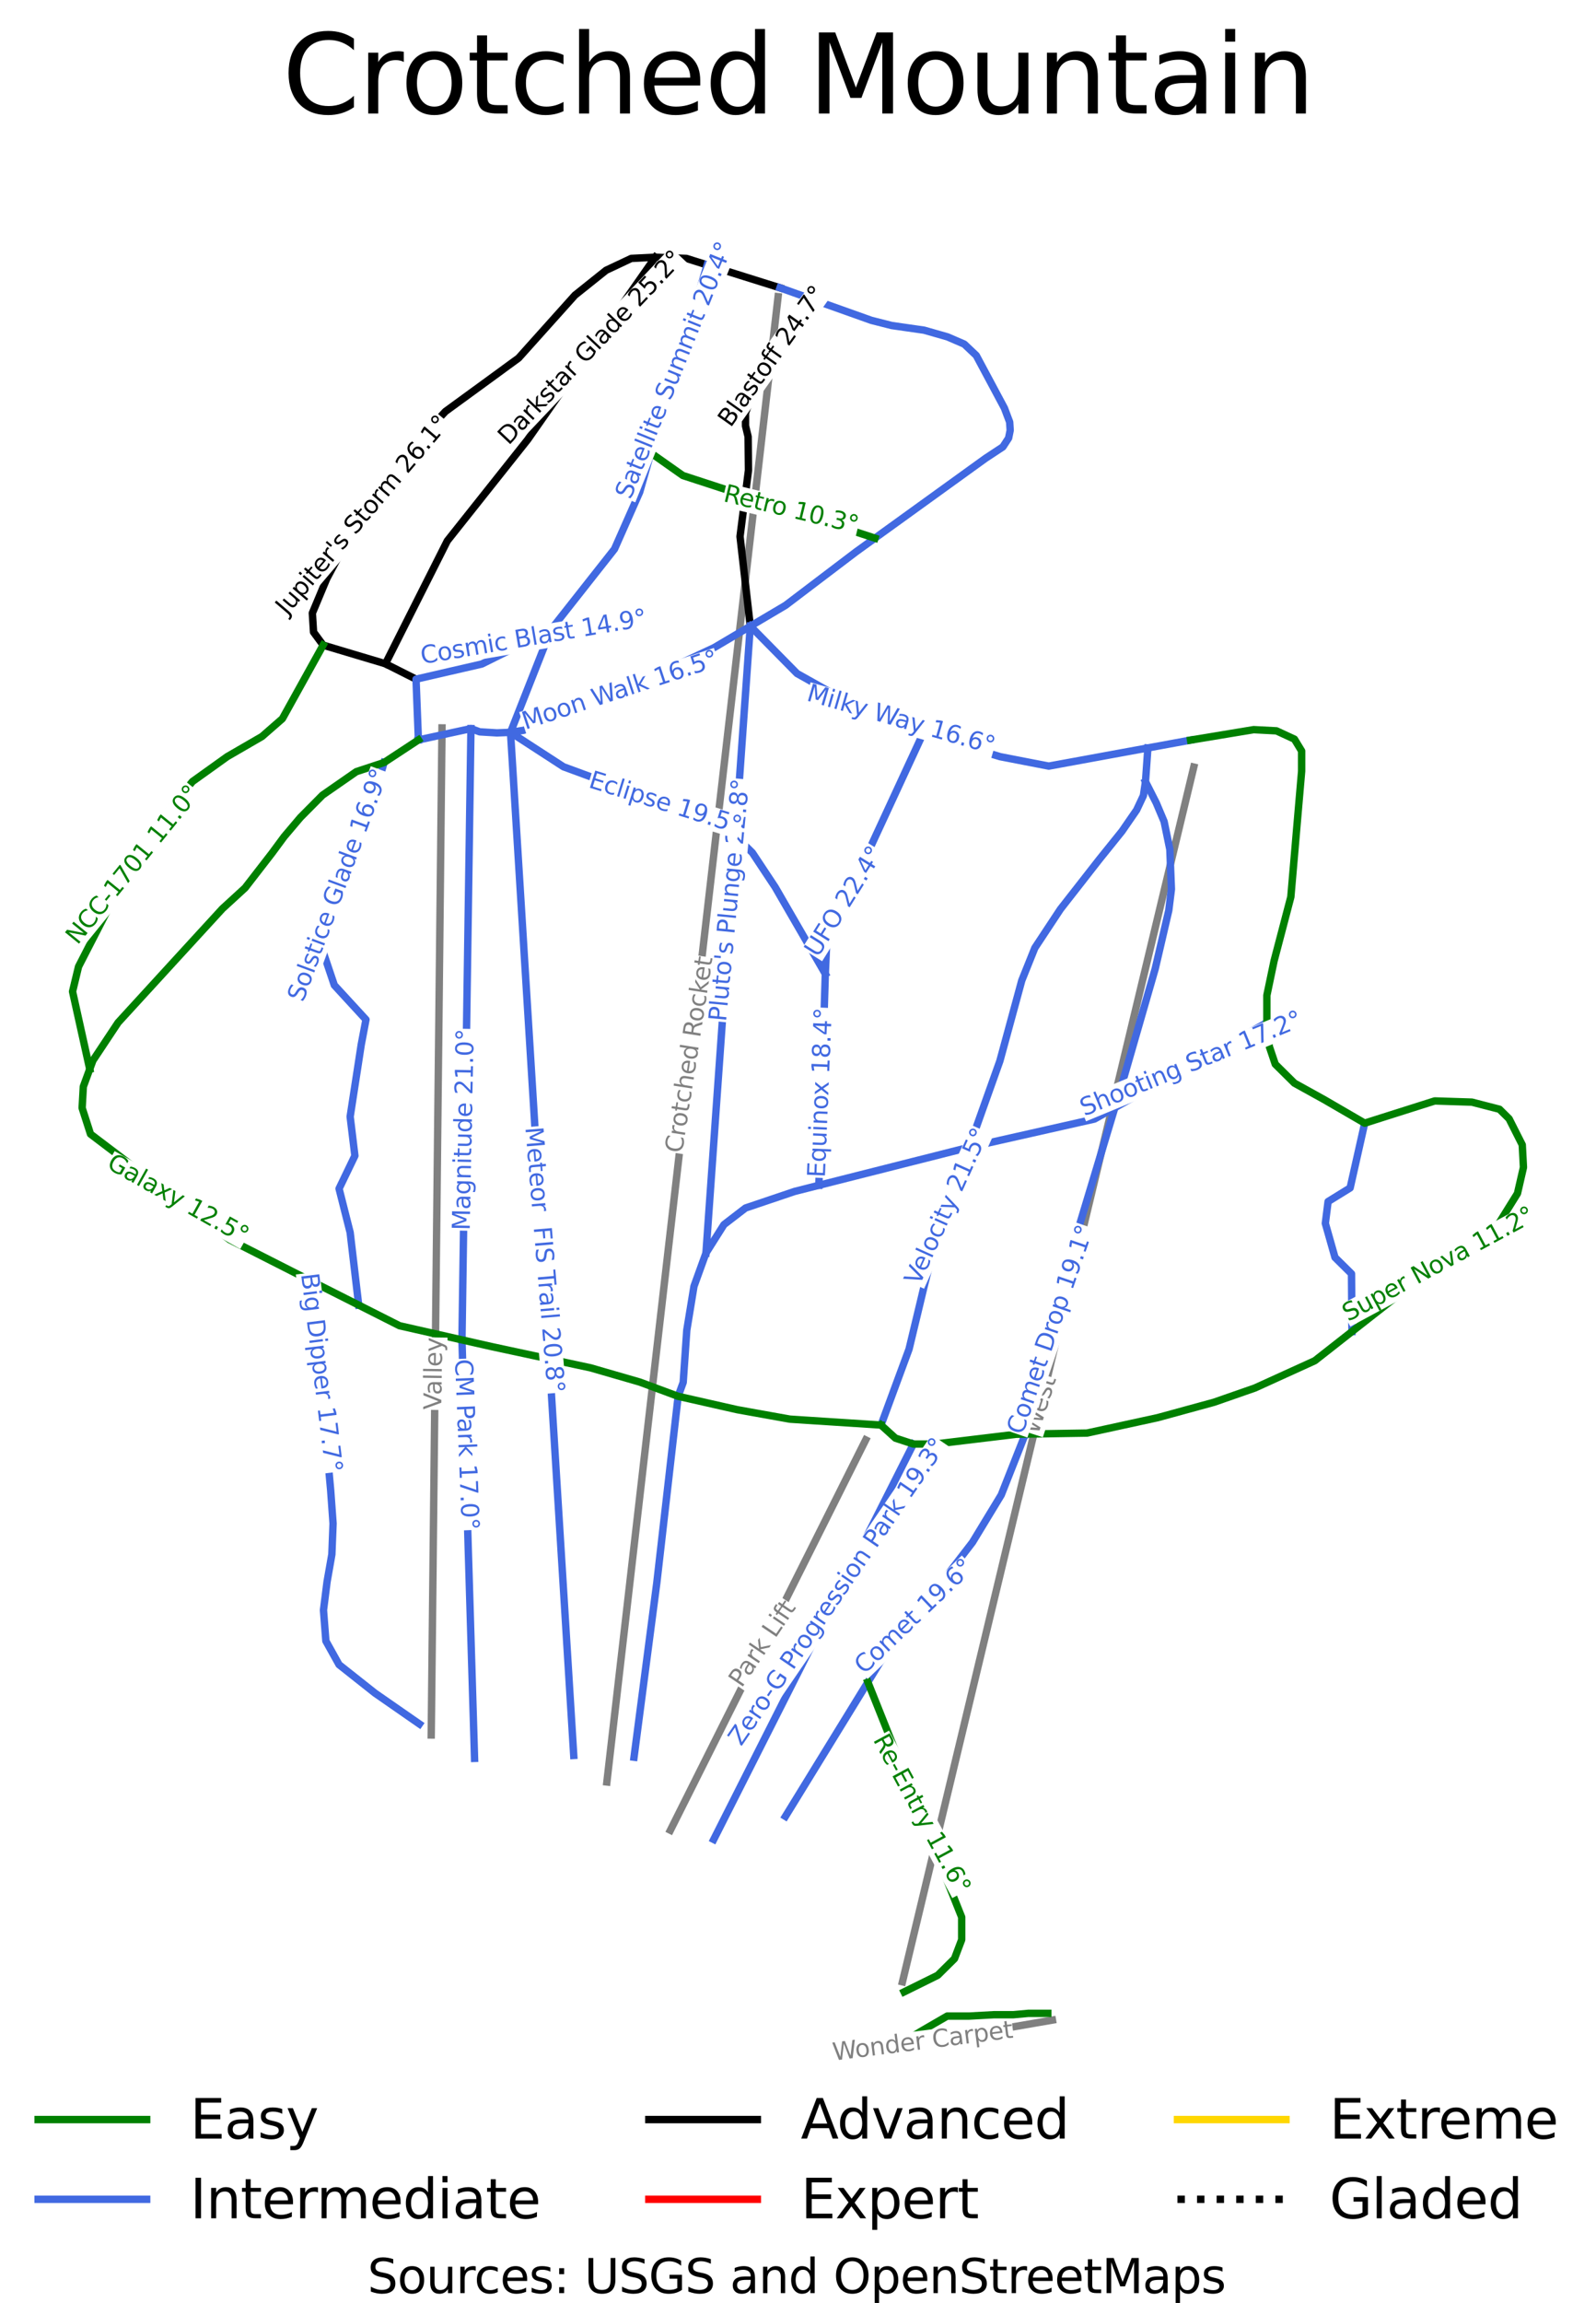<?xml version="1.0" encoding="utf-8" standalone="no"?>
<!DOCTYPE svg PUBLIC "-//W3C//DTD SVG 1.1//EN"
  "http://www.w3.org/Graphics/SVG/1.1/DTD/svg11.dtd">
<svg xmlns:xlink="http://www.w3.org/1999/xlink" width="132.325pt" height="190.808pt" viewBox="0 0 132.325 190.808" xmlns="http://www.w3.org/2000/svg" version="1.1">
 <defs>
  <style type="text/css">*{stroke-linejoin: round; stroke-linecap: butt}</style>
 </defs>
 <g id="figure_1">
  <g id="patch_1">
   <path d="M 0 190.808 
L 132.325 190.808 
L 132.325 0 
L 0 0 
z
" style="fill: #ffffff"/>
  </g>
  <g id="axes_1">
   <g id="line2d_1">
    <path d="M 6.015 169.45 
" clip-path="url(#pe2b10df09e)" style="fill: none; stroke: #008000; stroke-width: 0.001; stroke-linecap: square"/>
   </g>
   <g id="line2d_2">
    <path d="M 6.015 169.45 
" clip-path="url(#pe2b10df09e)" style="fill: none; stroke: #4169e1; stroke-width: 0.001; stroke-linecap: square"/>
   </g>
   <g id="line2d_3">
    <path d="M 6.015 169.45 
" clip-path="url(#pe2b10df09e)" style="fill: none; stroke: #000000; stroke-width: 0.001; stroke-linecap: square"/>
   </g>
   <g id="line2d_4">
    <path d="M 6.015 169.45 
" clip-path="url(#pe2b10df09e)" style="fill: none; stroke: #ff0000; stroke-width: 0.001; stroke-linecap: square"/>
   </g>
   <g id="line2d_5">
    <path d="M 6.015 169.45 
" clip-path="url(#pe2b10df09e)" style="fill: none; stroke: #ffd700; stroke-width: 0.001; stroke-linecap: square"/>
   </g>
   <g id="line2d_6">
    <path d="M 6.015 169.45 
" clip-path="url(#pe2b10df09e)" style="fill: none; stroke-dasharray: 0.001,0.002; stroke-dashoffset: 0; stroke: #000000; stroke-width: 0.001"/>
   </g>
   <g id="line2d_7">
    <path d="M 50.316 147.644 
L 50.502 146.028 
L 50.688 144.413 
L 50.811 143.352 
L 50.933 142.292 
L 51.056 141.231 
L 51.178 140.171 
L 51.35 138.677 
L 51.523 137.182 
L 51.695 135.688 
L 51.868 134.193 
L 52.027 132.813 
L 52.186 131.434 
L 52.345 130.054 
L 52.504 128.674 
L 52.663 127.294 
L 52.823 125.914 
L 52.982 124.534 
L 53.141 123.154 
L 53.253 122.184 
L 53.364 121.215 
L 53.476 120.246 
L 53.588 119.276 
L 53.7 118.307 
L 53.812 117.338 
L 53.924 116.368 
L 54.036 115.399 
L 54.248 113.557 
L 54.461 111.715 
L 54.673 109.873 
L 54.886 108.031 
L 55.098 106.189 
L 55.311 104.347 
L 55.523 102.505 
L 55.736 100.663 
L 55.946 98.842 
L 56.156 97.021 
L 56.366 95.201 
L 56.577 93.38 
L 56.714 92.184 
L 56.852 90.988 
L 56.99 89.793 
L 57.128 88.597 
L 57.266 87.401 
L 57.404 86.205 
L 57.541 85.009 
L 57.679 83.814 
L 57.828 82.522 
L 57.977 81.231 
L 58.126 79.94 
L 58.275 78.648 
L 58.424 77.357 
L 58.573 76.066 
L 58.722 74.775 
L 58.871 73.483 
L 59.036 72.056 
L 59.201 70.628 
L 59.365 69.2 
L 59.53 67.772 
L 59.695 66.344 
L 59.86 64.916 
L 60.024 63.489 
L 60.189 62.061 
L 60.384 60.369 
L 60.58 58.677 
L 60.775 56.985 
L 60.97 55.293 
L 61.12 53.991 
L 61.27 52.689 
L 61.42 51.388 
L 61.571 50.086 
L 61.721 48.784 
L 61.871 47.482 
L 62.021 46.18 
L 62.171 44.878 
L 62.317 43.61 
L 62.464 42.341 
L 62.61 41.073 
L 62.756 39.804 
L 62.903 38.536 
L 63.049 37.267 
L 63.195 35.999 
L 63.342 34.73 
L 63.488 33.462 
L 63.634 32.194 
L 63.781 30.925 
L 63.927 29.657 
L 64.073 28.388 
L 64.22 27.12 
L 64.366 25.851 
L 64.512 24.583 
" clip-path="url(#pe2b10df09e)" style="fill: none; stroke: #808080; stroke-width: 0.613; stroke-linecap: square"/>
   </g>
   <g id="line2d_8">
    <path d="M 74.824 164.2 
L 75.195 162.653 
L 75.566 161.107 
L 75.938 159.56 
L 76.309 158.013 
L 76.566 156.942 
L 76.823 155.87 
L 77.08 154.799 
L 77.337 153.728 
L 77.594 152.657 
L 77.851 151.586 
L 78.108 150.515 
L 78.365 149.444 
L 78.615 148.403 
L 78.865 147.363 
L 79.114 146.323 
L 79.364 145.282 
L 79.614 144.242 
L 79.864 143.201 
L 80.113 142.161 
L 80.363 141.121 
L 80.697 139.729 
L 81.03 138.338 
L 81.364 136.946 
L 81.698 135.555 
L 81.986 134.352 
L 82.275 133.149 
L 82.564 131.946 
L 82.853 130.743 
L 83.141 129.54 
L 83.43 128.337 
L 83.719 127.134 
L 84.007 125.931 
L 84.293 124.742 
L 84.578 123.554 
L 84.863 122.365 
L 85.148 121.177 
L 85.434 119.988 
L 85.719 118.799 
L 86.004 117.611 
L 86.289 116.422 
L 86.577 115.224 
L 86.865 114.025 
L 87.152 112.826 
L 87.44 111.628 
L 87.728 110.429 
L 88.015 109.23 
L 88.303 108.032 
L 88.591 106.833 
L 88.841 105.788 
L 89.092 104.743 
L 89.343 103.699 
L 89.593 102.654 
L 89.863 101.532 
L 90.132 100.409 
L 90.402 99.287 
L 90.671 98.165 
L 90.94 97.042 
L 91.21 95.92 
L 91.479 94.797 
L 91.749 93.675 
L 92.131 92.083 
L 92.513 90.49 
L 92.895 88.898 
L 93.277 87.306 
L 93.659 85.714 
L 94.04 84.122 
L 94.422 82.529 
L 94.804 80.937 
L 95.107 79.675 
L 95.41 78.414 
L 95.713 77.152 
L 96.016 75.89 
L 96.318 74.628 
L 96.621 73.366 
L 96.924 72.105 
L 97.227 70.843 
L 97.664 69.021 
L 98.102 67.199 
L 98.539 65.378 
L 98.976 63.556 
" clip-path="url(#pe2b10df09e)" style="fill: none; stroke: #808080; stroke-width: 0.613; stroke-linecap: square"/>
   </g>
   <g id="line2d_9">
    <path d="M 35.753 143.75 
L 35.767 142.481 
L 35.781 141.213 
L 35.792 140.143 
L 35.804 139.073 
L 35.815 138.003 
L 35.827 136.933 
L 35.84 135.664 
L 35.854 134.394 
L 35.867 133.125 
L 35.881 131.855 
L 35.898 130.284 
L 35.914 128.712 
L 35.931 127.141 
L 35.948 125.57 
L 35.965 123.998 
L 35.982 122.427 
L 35.998 120.856 
L 36.015 119.284 
L 36.035 117.461 
L 36.054 115.639 
L 36.074 113.816 
L 36.094 111.993 
L 36.106 110.817 
L 36.119 109.641 
L 36.131 108.465 
L 36.144 107.288 
L 36.156 106.112 
L 36.169 104.936 
L 36.181 103.76 
L 36.194 102.584 
L 36.209 101.134 
L 36.225 99.684 
L 36.241 98.234 
L 36.256 96.784 
L 36.272 95.334 
L 36.287 93.884 
L 36.303 92.434 
L 36.318 90.984 
L 36.33 89.886 
L 36.342 88.787 
L 36.354 87.689 
L 36.366 86.591 
L 36.378 85.493 
L 36.39 84.394 
L 36.401 83.296 
L 36.413 82.198 
L 36.424 81.152 
L 36.435 80.107 
L 36.447 79.062 
L 36.458 78.017 
L 36.469 76.972 
L 36.48 75.926 
L 36.491 74.881 
L 36.503 73.836 
L 36.515 72.675 
L 36.527 71.515 
L 36.54 70.355 
L 36.552 69.194 
L 36.564 68.034 
L 36.577 66.874 
L 36.589 65.713 
L 36.602 64.553 
L 36.613 63.492 
L 36.624 62.431 
L 36.636 61.37 
L 36.647 60.31 
" clip-path="url(#pe2b10df09e)" style="fill: none; stroke: #808080; stroke-width: 0.613; stroke-linecap: square"/>
   </g>
   <g id="line2d_10">
    <path d="M 55.582 151.641 
L 56.124 150.559 
L 56.666 149.477 
L 57.208 148.395 
L 57.749 147.313 
L 58.542 145.73 
L 59.334 144.148 
L 60.126 142.566 
L 60.919 140.984 
L 61.711 139.402 
L 62.503 137.82 
L 63.295 136.238 
L 64.088 134.655 
L 64.568 133.696 
L 65.049 132.736 
L 65.529 131.777 
L 66.01 130.818 
L 66.491 129.858 
L 66.971 128.899 
L 67.452 127.939 
L 67.932 126.98 
L 68.452 125.942 
L 68.971 124.904 
L 69.491 123.866 
L 70.01 122.828 
L 70.451 121.947 
L 70.893 121.066 
L 71.334 120.184 
L 71.776 119.303 
" clip-path="url(#pe2b10df09e)" style="fill: none; stroke: #808080; stroke-width: 0.613; stroke-linecap: square"/>
   </g>
   <g id="line2d_11">
    <path d="M 74.975 169.494 
L 76.51 169.229 
L 78.045 168.964 
L 79.581 168.698 
L 81.116 168.433 
L 82.651 168.168 
L 84.186 167.902 
L 85.721 167.637 
L 87.256 167.372 
" clip-path="url(#pe2b10df09e)" style="fill: none; stroke: #808080; stroke-width: 0.613; stroke-linecap: square"/>
   </g>
   <g id="line2d_12">
    <path d="M 64.672 23.847 
L 63.162 23.373 
L 61.651 22.899 
L 60.141 22.425 
L 58.631 21.951 
L 56.913 21.411 
L 55.621 21.362 
L 54.329 21.313 
L 53.334 21.362 
L 52.34 21.411 
L 51.297 21.903 
L 50.253 22.394 
L 48.96 23.427 
L 47.668 24.459 
L 46.5 25.761 
L 45.331 27.064 
L 44.163 28.366 
L 42.995 29.668 
L 41.852 30.503 
L 40.709 31.339 
L 39.765 32.027 
L 38.82 32.715 
L 37.876 33.403 
L 36.931 34.092 
L 36.086 35.001 
L 35.241 35.91 
L 34.396 36.819 
L 33.551 37.728 
L 32.979 38.563 
L 32.408 39.398 
L 31.836 40.234 
L 31.265 41.069 
L 30.693 41.904 
L 30.122 42.74 
L 29.55 43.575 
L 28.979 44.41 
L 28.506 45.295 
L 28.034 46.18 
L 27.562 47.064 
L 27.089 47.949 
L 26.493 49.374 
L 25.897 50.799 
L 25.996 52.372 
L 26.791 53.453 
L 28.083 53.838 
L 29.374 54.224 
L 30.666 54.61 
L 31.958 54.995 
L 33.225 55.634 
L 34.493 56.273 
" clip-path="url(#pe2b10df09e)" style="fill: none; stroke: #000000; stroke-width: 0.613; stroke-linecap: square"/>
   </g>
   <g id="line2d_13">
    <path d="M 54.329 21.313 
L 53.668 22.258 
L 53.006 23.203 
L 52.345 24.147 
L 51.684 25.092 
L 51.023 26.036 
L 50.362 26.981 
L 49.701 27.926 
L 49.04 28.87 
L 48.379 29.815 
L 47.718 30.759 
L 47.056 31.704 
L 46.395 32.649 
L 45.734 33.593 
L 45.073 34.538 
L 44.412 35.482 
L 43.751 36.427 
L 42.918 37.475 
L 42.085 38.523 
L 41.252 39.571 
L 40.419 40.619 
L 39.586 41.668 
L 38.753 42.716 
L 37.92 43.764 
L 37.087 44.812 
L 36.446 46.085 
L 35.805 47.358 
L 35.163 48.631 
L 34.522 49.904 
L 33.881 51.177 
L 33.24 52.45 
L 32.599 53.723 
L 31.958 54.995 
" clip-path="url(#pe2b10df09e)" style="fill: none; stroke: #000000; stroke-width: 0.613; stroke-linecap: square"/>
   </g>
   <g id="line2d_14">
    <path d="M 66.892 24.637 
L 66.333 25.626 
L 65.773 26.614 
L 65.214 27.602 
L 64.654 28.59 
L 64.094 29.579 
L 63.535 30.567 
L 62.975 31.555 
L 62.416 32.543 
L 61.81 34.212 
L 61.81 35.282 
L 62.026 36.179 
L 62.041 37.57 
L 62.056 38.961 
L 61.881 40.334 
L 61.706 41.707 
L 61.531 43.079 
L 61.356 44.452 
L 61.568 46.307 
L 61.781 48.161 
L 61.993 50.015 
L 62.206 51.87 
" clip-path="url(#pe2b10df09e)" style="fill: none; stroke: #000000; stroke-width: 0.613; stroke-linecap: square"/>
   </g>
   <g id="line2d_15">
    <path d="M 62.206 51.87 
L 62.091 53.493 
L 61.976 55.117 
L 61.862 56.741 
L 61.747 58.364 
L 61.632 59.987 
L 61.517 61.611 
L 61.402 63.235 
L 61.287 64.858 
L 61.173 66.482 
L 61.058 68.105 
L 60.943 69.729 
L 60.828 71.352 
L 60.713 72.976 
L 60.599 74.599 
L 60.484 76.223 
L 60.369 77.846 
L 60.254 79.47 
L 60.139 81.093 
L 60.024 82.717 
L 59.91 84.34 
L 59.795 85.964 
L 59.68 87.587 
L 59.565 89.211 
L 59.45 90.834 
L 59.335 92.458 
L 59.221 94.081 
L 59.106 95.705 
L 58.991 97.328 
L 58.876 98.952 
L 58.761 100.576 
L 58.647 102.199 
L 58.532 103.823 
" clip-path="url(#pe2b10df09e)" style="fill: none; stroke: #4169e1; stroke-width: 0.613; stroke-linecap: square"/>
   </g>
   <g id="line2d_16">
    <path d="M 76.646 60.521 
L 76.14 61.615 
L 75.634 62.709 
L 75.127 63.803 
L 74.621 64.897 
L 74.114 65.991 
L 73.608 67.085 
L 73.102 68.179 
L 72.595 69.273 
L 72.089 70.367 
L 71.583 71.461 
L 71.076 72.555 
L 70.57 73.649 
L 70.063 74.743 
L 69.557 75.837 
L 69.051 76.931 
L 68.544 78.025 
" clip-path="url(#pe2b10df09e)" style="fill: none; stroke: #4169e1; stroke-width: 0.613; stroke-linecap: square"/>
   </g>
   <g id="line2d_17">
    <path d="M 95.171 61.97 
L 95.072 63.367 
L 94.973 64.765 
L 94.799 65.92 
L 94.236 67.117 
L 93.63 67.994 
L 93.025 68.871 
L 92.095 70.026 
L 91.164 71.181 
L 90.353 72.218 
L 89.542 73.256 
L 88.73 74.293 
L 87.919 75.331 
L 86.859 76.935 
L 85.799 78.54 
L 85.258 79.887 
L 84.716 81.235 
L 84.262 82.904 
L 83.808 84.572 
L 83.354 86.24 
L 82.899 87.909 
L 82.262 89.696 
L 81.625 91.483 
L 80.988 93.271 
L 80.351 95.058 
L 79.999 96.046 
L 79.647 97.035 
L 79.295 98.024 
L 78.943 99.012 
L 78.59 100.001 
L 78.238 100.989 
L 77.886 101.978 
L 77.534 102.966 
L 77.058 104.849 
L 76.581 106.732 
L 76.279 107.994 
L 75.976 109.256 
L 75.673 110.518 
L 75.37 111.78 
L 74.789 113.353 
L 74.208 114.926 
L 73.628 116.5 
L 73.047 118.073 
" clip-path="url(#pe2b10df09e)" style="fill: none; stroke: #4169e1; stroke-width: 0.613; stroke-linecap: square"/>
   </g>
   <g id="line2d_18">
    <path d="M 39.046 60.367 
L 39.023 61.95 
L 39 63.533 
L 38.977 65.115 
L 38.953 66.698 
L 38.93 68.281 
L 38.907 69.863 
L 38.883 71.446 
L 38.86 73.029 
L 38.837 74.612 
L 38.813 76.194 
L 38.79 77.777 
L 38.767 79.36 
L 38.744 80.943 
L 38.72 82.525 
L 38.697 84.108 
L 38.674 85.691 
L 38.651 87.274 
L 38.627 88.856 
L 38.604 90.439 
L 38.581 92.022 
L 38.557 93.604 
L 38.534 95.187 
L 38.511 96.77 
L 38.488 98.353 
L 38.464 99.935 
L 38.441 101.518 
L 38.418 103.101 
L 38.394 104.684 
L 38.371 106.266 
L 38.348 107.849 
L 38.325 109.432 
L 38.301 111.015 
" clip-path="url(#pe2b10df09e)" style="fill: none; stroke: #4169e1; stroke-width: 0.613; stroke-linecap: square"/>
   </g>
   <g id="line2d_19">
    <path d="M 42.327 60.679 
L 42.409 62.004 
L 42.491 63.328 
L 42.573 64.653 
L 42.654 65.977 
L 42.736 67.302 
L 42.818 68.626 
L 42.9 69.951 
L 42.982 71.275 
L 43.064 72.599 
L 43.146 73.924 
L 43.228 75.248 
L 43.31 76.573 
L 43.392 77.897 
L 43.473 79.222 
L 43.555 80.546 
L 43.637 81.871 
L 43.719 83.195 
L 43.801 84.52 
L 43.883 85.844 
L 43.965 87.168 
L 44.047 88.493 
L 44.129 89.817 
L 44.211 91.142 
L 44.293 92.466 
L 44.374 93.791 
L 44.456 95.115 
L 44.538 96.44 
L 44.62 97.764 
L 44.702 99.089 
L 44.784 100.413 
L 44.866 101.738 
L 44.948 103.062 
L 45.03 104.386 
L 45.112 105.711 
L 45.194 107.035 
L 45.275 108.36 
L 45.357 109.684 
L 45.439 111.009 
L 45.521 112.333 
L 45.603 113.658 
L 45.685 114.982 
L 45.767 116.307 
L 45.849 117.631 
L 45.931 118.956 
L 46.013 120.28 
L 46.094 121.604 
L 46.176 122.929 
L 46.258 124.253 
L 46.34 125.578 
L 46.422 126.902 
L 46.504 128.227 
L 46.586 129.551 
L 46.668 130.876 
L 46.75 132.2 
L 46.832 133.525 
L 46.914 134.849 
L 46.995 136.173 
L 47.077 137.498 
L 47.159 138.822 
L 47.241 140.147 
L 47.323 141.471 
L 47.405 142.796 
L 47.487 144.12 
L 47.569 145.445 
" clip-path="url(#pe2b10df09e)" style="fill: none; stroke: #4169e1; stroke-width: 0.613; stroke-linecap: square"/>
   </g>
   <g id="line2d_20">
    <path d="M 58.631 21.951 
L 58.339 22.925 
L 58.047 23.898 
L 57.755 24.872 
L 57.464 25.845 
L 57.172 26.819 
L 56.88 27.793 
L 56.588 28.766 
L 56.297 29.74 
L 56.005 30.714 
L 55.713 31.687 
L 55.421 32.661 
L 55.13 33.635 
L 54.838 34.608 
L 54.546 35.582 
L 54.254 36.556 
L 53.962 37.529 
L 53.499 39.152 
L 53.036 40.774 
L 52.514 41.954 
L 51.992 43.133 
L 51.47 44.313 
L 50.948 45.492 
L 50.29 46.328 
L 49.631 47.163 
L 48.972 47.998 
L 48.314 48.834 
L 47.655 49.669 
L 46.997 50.504 
L 46.338 51.34 
L 45.68 52.175 
L 45.26 53.238 
L 44.841 54.301 
L 44.422 55.364 
L 44.003 56.427 
L 43.584 57.49 
L 43.165 58.553 
L 42.746 59.616 
L 42.327 60.679 
" clip-path="url(#pe2b10df09e)" style="fill: none; stroke: #4169e1; stroke-width: 0.613; stroke-linecap: square"/>
   </g>
   <g id="line2d_21">
    <path d="M 85.006 118.821 
L 84.508 120.08 
L 84.01 121.34 
L 83.512 122.599 
L 83.014 123.859 
L 82.418 124.842 
L 81.821 125.824 
L 81.225 126.807 
L 80.628 127.79 
L 79.671 129.031 
L 78.714 130.272 
L 77.757 131.512 
L 76.801 132.753 
L 75.844 133.994 
L 74.887 135.235 
L 73.93 136.475 
L 72.973 137.716 
L 71.956 139.372 
L 71.101 140.762 
L 70.247 142.152 
L 69.392 143.542 
L 68.538 144.932 
L 67.683 146.323 
L 66.829 147.713 
L 65.975 149.103 
L 65.12 150.493 
" clip-path="url(#pe2b10df09e)" style="fill: none; stroke: #4169e1; stroke-width: 0.613; stroke-linecap: square"/>
   </g>
   <g id="line2d_22">
    <path d="M 42.327 60.679 
L 43.424 61.392 
L 44.521 62.104 
L 45.619 62.816 
L 46.716 63.529 
L 48.401 64.149 
L 50.086 64.769 
L 51.77 65.39 
L 53.455 66.01 
L 55.14 66.63 
L 56.825 67.251 
L 58.51 67.871 
L 60.194 68.492 
L 61.287 69.572 
L 62.381 70.653 
L 63.325 72.078 
L 64.27 73.503 
L 64.789 74.402 
L 65.309 75.3 
L 65.829 76.198 
L 66.349 77.097 
L 66.868 77.995 
L 67.388 78.893 
L 67.908 79.791 
L 68.427 80.69 
" clip-path="url(#pe2b10df09e)" style="fill: none; stroke: #4169e1; stroke-width: 0.613; stroke-linecap: square"/>
   </g>
   <g id="line2d_23">
    <path d="M 75.73 119.645 
L 75.212 120.669 
L 74.695 121.693 
L 74.178 122.717 
L 73.661 123.741 
L 73.143 124.764 
L 72.626 125.788 
L 72.108 126.812 
L 71.591 127.836 
L 71.074 128.859 
L 70.556 129.883 
L 70.039 130.907 
L 69.522 131.931 
L 69.004 132.955 
L 68.487 133.978 
L 67.97 135.002 
L 67.452 136.026 
L 66.935 137.05 
L 66.418 138.073 
L 65.9 139.097 
L 65.383 140.121 
L 64.866 141.145 
L 64.348 142.169 
L 63.831 143.192 
L 63.313 144.216 
L 62.796 145.24 
L 62.279 146.264 
L 61.761 147.288 
L 61.244 148.311 
L 60.727 149.335 
L 60.209 150.359 
L 59.692 151.383 
L 59.175 152.406 
" clip-path="url(#pe2b10df09e)" style="fill: none; stroke: #4169e1; stroke-width: 0.613; stroke-linecap: square"/>
   </g>
   <g id="line2d_24">
    <path d="M 94.973 64.765 
L 95.42 65.646 
L 95.867 66.527 
L 96.516 68.067 
L 96.754 69.223 
L 96.992 70.378 
L 97.057 72.025 
L 97.122 73.672 
L 96.905 75.426 
L 96.624 76.634 
L 96.343 77.843 
L 96.062 79.051 
L 95.78 80.259 
L 95.44 81.441 
L 95.099 82.623 
L 94.758 83.805 
L 94.418 84.987 
L 94.077 86.169 
L 93.736 87.351 
L 93.395 88.533 
L 93.055 89.715 
L 92.535 91.437 
L 92.016 93.158 
L 91.497 94.88 
L 90.977 96.602 
L 90.458 98.324 
L 89.939 100.045 
L 89.42 101.767 
L 88.9 103.489 
L 88.657 104.447 
L 88.414 105.405 
L 88.17 106.363 
L 87.927 107.322 
L 87.683 108.28 
L 87.44 109.238 
L 87.197 110.197 
L 86.953 111.155 
L 86.71 112.113 
L 86.466 113.071 
L 86.223 114.03 
L 85.98 114.988 
L 85.736 115.946 
L 85.493 116.904 
L 85.249 117.863 
L 85.006 118.821 
" clip-path="url(#pe2b10df09e)" style="fill: none; stroke: #4169e1; stroke-width: 0.613; stroke-linecap: square"/>
   </g>
   <g id="line2d_25">
    <path d="M 68.544 78.025 
L 68.486 79.357 
L 68.427 80.69 
L 68.394 81.784 
L 68.36 82.879 
L 68.327 83.974 
L 68.294 85.069 
L 68.26 86.164 
L 68.227 87.258 
L 68.193 88.353 
L 68.16 89.448 
L 68.127 90.543 
L 68.093 91.637 
L 68.06 92.732 
L 68.026 93.827 
L 67.993 94.922 
L 67.96 96.017 
L 67.926 97.111 
L 67.893 98.206 
" clip-path="url(#pe2b10df09e)" style="fill: none; stroke: #4169e1; stroke-width: 0.613; stroke-linecap: square"/>
   </g>
   <g id="line2d_26">
    <path d="M 25.836 106.159 
L 25.935 107.242 
L 26.034 108.324 
L 26.133 109.407 
L 26.231 110.489 
L 26.33 111.572 
L 26.429 112.654 
L 26.527 113.737 
L 26.626 114.819 
L 26.725 115.902 
L 26.824 116.984 
L 26.922 118.067 
L 27.021 119.149 
L 27.12 120.231 
L 27.219 121.314 
L 27.317 122.396 
L 27.416 123.479 
L 27.516 124.855 
L 27.615 126.23 
L 27.565 127.508 
L 27.515 128.786 
L 27.317 129.916 
L 27.118 131.046 
L 26.969 132.226 
L 26.82 133.405 
L 26.919 134.683 
L 27.018 135.961 
L 27.565 136.943 
L 28.112 137.925 
L 29.603 139.105 
L 31.094 140.285 
L 32.014 140.923 
L 32.934 141.562 
L 33.853 142.2 
L 34.773 142.839 
" clip-path="url(#pe2b10df09e)" style="fill: none; stroke: #4169e1; stroke-width: 0.613; stroke-linecap: square"/>
   </g>
   <g id="line2d_27">
    <path d="M 105.036 84.73 
L 104.143 85.229 
L 103.249 85.729 
L 102.356 86.228 
L 101.463 86.727 
L 100.569 87.226 
L 99.676 87.725 
L 98.782 88.224 
L 97.889 88.723 
L 96.996 89.223 
L 96.102 89.722 
L 95.209 90.221 
L 94.315 90.72 
L 93.422 91.219 
L 92.529 91.718 
L 91.635 92.217 
L 90.742 92.717 
L 89.443 93.009 
L 88.144 93.302 
L 86.845 93.594 
L 85.547 93.887 
L 84.248 94.18 
L 82.949 94.472 
L 81.65 94.765 
L 80.351 95.058 
L 78.794 95.451 
L 77.237 95.845 
L 75.679 96.238 
L 74.122 96.632 
L 72.565 97.026 
L 71.007 97.419 
L 69.45 97.813 
L 67.893 98.206 
L 66.891 98.46 
L 65.889 98.713 
L 64.87 99.057 
L 63.85 99.401 
L 62.831 99.745 
L 61.812 100.088 
L 60.918 100.776 
L 60.023 101.464 
L 59.277 102.643 
L 58.532 103.823 
L 58.035 105.198 
L 57.538 106.574 
L 57.24 108.393 
L 56.942 110.212 
L 56.867 111.293 
L 56.793 112.374 
L 56.718 113.455 
L 56.644 114.536 
L 56.224 115.69 
L 56.114 116.656 
L 56.003 117.622 
L 55.893 118.588 
L 55.782 119.553 
L 55.672 120.519 
L 55.561 121.485 
L 55.451 122.451 
L 55.34 123.417 
L 55.23 124.383 
L 55.119 125.349 
L 55.009 126.315 
L 54.898 127.281 
L 54.788 128.246 
L 54.677 129.212 
L 54.567 130.178 
L 54.456 131.144 
L 54.22 132.95 
L 53.984 134.756 
L 53.748 136.562 
L 53.512 138.368 
L 53.276 140.174 
L 53.039 141.98 
L 52.803 143.786 
L 52.567 145.592 
" clip-path="url(#pe2b10df09e)" style="fill: none; stroke: #4169e1; stroke-width: 0.613; stroke-linecap: square"/>
   </g>
   <g id="line2d_28">
    <path d="M 38.301 111.015 
L 38.334 112.098 
L 38.367 113.182 
L 38.399 114.265 
L 38.432 115.349 
L 38.464 116.433 
L 38.497 117.516 
L 38.53 118.6 
L 38.562 119.683 
L 38.595 120.767 
L 38.628 121.85 
L 38.66 122.934 
L 38.693 124.018 
L 38.725 125.101 
L 38.758 126.185 
L 38.791 127.268 
L 38.823 128.352 
L 38.856 129.435 
L 38.889 130.519 
L 38.921 131.603 
L 38.954 132.686 
L 38.987 133.77 
L 39.019 134.854 
L 39.052 135.937 
L 39.084 137.021 
L 39.117 138.104 
L 39.15 139.188 
L 39.182 140.271 
L 39.215 141.355 
L 39.248 142.439 
L 39.28 143.522 
L 39.313 144.606 
L 39.345 145.689 
" clip-path="url(#pe2b10df09e)" style="fill: none; stroke: #4169e1; stroke-width: 0.613; stroke-linecap: square"/>
   </g>
   <g id="line2d_29">
    <path d="M 31.844 63.177 
L 31.325 64.98 
L 30.807 66.783 
L 30.289 68.586 
L 29.77 70.39 
L 29.225 71.383 
L 28.679 72.377 
L 28.134 73.37 
L 27.588 74.364 
L 27.359 75.401 
L 27.129 76.439 
L 26.9 77.476 
L 26.67 78.514 
L 27.195 80.07 
L 27.719 81.626 
L 29.031 83.052 
L 30.343 84.478 
L 30.146 85.516 
L 29.949 86.553 
L 29.72 88.045 
L 29.49 89.536 
L 29.26 91.028 
L 29.031 92.519 
L 29.228 94.14 
L 29.424 95.761 
L 28.768 97.123 
L 28.112 98.485 
L 28.571 100.301 
L 29.031 102.116 
L 29.208 103.62 
L 29.385 105.124 
L 29.562 106.628 
L 29.74 108.132 
" clip-path="url(#pe2b10df09e)" style="fill: none; stroke: #4169e1; stroke-width: 0.613; stroke-linecap: square"/>
   </g>
   <g id="line2d_30">
    <path d="M 62.206 51.87 
L 63.175 52.853 
L 64.144 53.836 
L 65.113 54.82 
L 66.082 55.803 
L 67.433 56.56 
L 68.784 57.318 
L 69.767 57.718 
L 70.749 58.119 
L 71.732 58.519 
L 72.715 58.919 
L 73.698 59.32 
L 74.681 59.72 
L 75.663 60.121 
L 76.646 60.521 
L 77.94 61.048 
L 79.234 61.576 
L 81.079 62.135 
L 82.925 62.694 
L 83.933 62.889 
L 84.94 63.085 
L 85.948 63.28 
L 86.956 63.475 
L 87.983 63.287 
L 89.009 63.099 
L 90.036 62.911 
L 91.063 62.723 
L 92.09 62.534 
L 93.117 62.346 
L 94.144 62.158 
L 95.171 61.97 
L 96.94 61.646 
L 98.71 61.321 
" clip-path="url(#pe2b10df09e)" style="fill: none; stroke: #4169e1; stroke-width: 0.613; stroke-linecap: square"/>
   </g>
   <g id="line2d_31">
    <path d="M 64.672 23.847 
L 65.782 24.242 
L 66.892 24.637 
L 68.23 25.114 
L 69.568 25.59 
L 70.906 26.066 
L 72.244 26.543 
L 73.932 26.971 
L 75.273 27.164 
L 76.614 27.356 
L 77.588 27.634 
L 78.562 27.913 
L 79.947 28.511 
L 80.942 29.452 
L 81.526 30.543 
L 82.11 31.634 
L 82.694 32.726 
L 83.278 33.817 
L 83.712 34.971 
L 83.754 35.656 
L 83.624 36.297 
L 83.149 37.026 
L 81.721 37.967 
L 80.574 38.794 
L 79.427 39.622 
L 78.279 40.45 
L 77.132 41.278 
L 75.985 42.105 
L 74.838 42.933 
L 73.69 43.761 
L 72.543 44.589 
L 70.989 45.71 
L 69.525 46.821 
L 68.06 47.932 
L 66.595 49.044 
L 65.131 50.155 
L 63.649 51.032 
L 62.167 51.909 
L 60.684 52.786 
L 59.202 53.663 
L 57.647 54.387 
L 56.092 55.111 
L 54.537 55.834 
L 52.982 56.558 
L 51.427 57.282 
L 49.872 58.006 
L 48.317 58.73 
L 46.762 59.453 
L 45.085 59.981 
L 43.408 60.508 
L 42.327 60.679 
L 41.202 60.723 
L 39.773 60.636 
L 39.046 60.367 
L 37.957 60.602 
L 36.868 60.837 
L 35.779 61.072 
L 34.69 61.307 
" clip-path="url(#pe2b10df09e)" style="fill: none; stroke: #4169e1; stroke-width: 0.613; stroke-linecap: square"/>
   </g>
   <g id="line2d_32">
    <path d="M 113.148 93.058 
L 112.846 94.399 
L 112.544 95.741 
L 112.242 97.083 
L 111.94 98.425 
L 111.026 98.989 
L 110.112 99.553 
L 109.884 101.359 
L 110.284 102.771 
L 110.684 104.182 
L 112.054 105.536 
L 112.063 106.734 
L 112.072 107.932 
L 112.081 109.13 
L 112.09 110.328 
" clip-path="url(#pe2b10df09e)" style="fill: none; stroke: #4169e1; stroke-width: 0.613; stroke-linecap: square"/>
   </g>
   <g id="line2d_33">
    <path d="M 45.68 52.175 
L 44.247 52.886 
L 42.814 53.596 
L 41.381 54.306 
L 39.948 55.017 
L 38.584 55.331 
L 37.22 55.645 
L 35.857 55.959 
L 34.493 56.273 
L 34.542 57.532 
L 34.591 58.79 
L 34.641 60.048 
L 34.69 61.307 
" clip-path="url(#pe2b10df09e)" style="fill: none; stroke: #4169e1; stroke-width: 0.613; stroke-linecap: square"/>
   </g>
   <g id="line2d_34">
    <path d="M 34.69 61.307 
L 33.267 62.242 
L 31.844 63.177 
L 30.692 63.557 
L 29.541 63.937 
L 28.141 64.908 
L 26.741 65.88 
L 25.827 66.801 
L 24.913 67.722 
L 24.235 68.522 
L 23.557 69.323 
L 22.54 70.7 
L 21.429 72.134 
L 20.318 73.568 
L 19.379 74.429 
L 18.44 75.289 
L 17.471 76.346 
L 16.501 77.402 
L 15.532 78.459 
L 14.563 79.515 
L 13.37 80.818 
L 12.177 82.12 
L 10.984 83.422 
L 9.791 84.725 
L 8.747 86.297 
L 7.703 87.869 
L 7.44 88.582 
L 6.908 90.031 
L 6.809 91.8 
L 7.157 92.881 
L 7.505 93.963 
L 8.946 95.056 
L 10.388 96.149 
L 11.829 97.242 
L 13.271 98.336 
L 14.712 99.429 
L 16.153 100.522 
L 17.595 101.615 
L 19.036 102.709 
L 20.736 103.571 
L 22.436 104.434 
L 24.136 105.297 
L 25.836 106.159 
L 26.591 106.542 
L 28.165 107.337 
L 29.74 108.132 
L 31.432 108.987 
L 33.125 109.842 
L 34.419 110.135 
L 35.713 110.428 
L 37.007 110.721 
L 38.301 111.015 
L 39.509 111.288 
L 40.716 111.561 
L 41.748 111.783 
L 42.779 112.004 
L 43.81 112.225 
L 44.842 112.446 
L 45.873 112.668 
L 46.905 112.889 
L 47.936 113.11 
L 48.967 113.331 
L 49.987 113.626 
L 51.006 113.921 
L 52.025 114.215 
L 53.044 114.51 
L 54.634 115.1 
L 56.224 115.69 
L 57.447 115.966 
L 58.671 116.243 
L 59.894 116.52 
L 61.117 116.796 
L 62.21 116.993 
L 63.304 117.189 
L 64.397 117.386 
L 65.491 117.582 
L 67.38 117.705 
L 69.269 117.827 
L 71.158 117.95 
L 73.047 118.073 
" clip-path="url(#pe2b10df09e)" style="fill: none; stroke: #008000; stroke-width: 0.613; stroke-linecap: square"/>
   </g>
   <g id="line2d_35">
    <path d="M 71.956 139.372 
L 72.442 140.589 
L 72.928 141.806 
L 73.414 143.024 
L 73.9 144.241 
L 74.386 145.458 
L 74.873 146.675 
L 75.359 147.892 
L 75.845 149.109 
L 76.331 150.326 
L 76.817 151.543 
L 77.303 152.76 
L 77.789 153.978 
L 78.276 155.195 
L 78.762 156.412 
L 79.248 157.629 
L 79.734 158.846 
L 79.734 160.712 
L 79.137 162.285 
L 78.441 162.973 
L 77.746 163.661 
L 76.354 164.349 
L 74.961 165.036 
" clip-path="url(#pe2b10df09e)" style="fill: none; stroke: #008000; stroke-width: 0.613; stroke-linecap: square"/>
   </g>
   <g id="line2d_36">
    <path d="M 98.71 61.321 
L 100.018 61.105 
L 101.326 60.888 
L 102.634 60.671 
L 103.942 60.455 
L 105.831 60.553 
L 107.322 61.241 
L 107.919 62.223 
L 107.919 63.895 
L 107.807 65.198 
L 107.695 66.5 
L 107.583 67.802 
L 107.471 69.105 
L 107.36 70.407 
L 107.248 71.709 
L 107.136 73.011 
L 107.024 74.314 
L 106.676 75.64 
L 106.328 76.967 
L 105.98 78.294 
L 105.632 79.621 
L 105.334 81.046 
L 105.036 82.471 
L 105.036 83.601 
L 105.036 84.73 
L 105.136 85.713 
L 105.235 86.696 
L 105.732 88.171 
L 106.527 88.957 
L 107.322 89.744 
L 108.565 90.431 
L 109.808 91.119 
L 111.478 92.088 
L 113.148 93.058 
L 114.599 92.597 
L 116.051 92.137 
L 117.502 91.677 
L 118.954 91.217 
L 120.495 91.267 
L 122.035 91.316 
L 123.178 91.611 
L 124.322 91.905 
L 125.118 92.692 
L 125.664 93.773 
L 126.211 94.853 
L 126.31 96.721 
L 126.061 97.803 
L 125.813 98.884 
L 125.018 100.161 
L 124.223 101.438 
L 123.402 102.003 
L 122.582 102.568 
L 121.762 103.134 
L 120.942 103.699 
L 120.122 104.264 
L 119.302 104.829 
L 118.482 105.394 
L 117.662 105.959 
L 116.269 107.052 
L 114.876 108.144 
L 113.483 109.236 
L 112.09 110.328 
L 111.32 110.931 
L 110.551 111.535 
L 109.782 112.138 
L 109.013 112.741 
L 107.77 113.307 
L 106.527 113.872 
L 105.285 114.437 
L 104.042 115.002 
L 102.352 115.591 
L 100.662 116.18 
L 99.494 116.5 
L 98.325 116.819 
L 97.157 117.139 
L 95.989 117.458 
L 94.523 117.778 
L 93.057 118.097 
L 91.591 118.417 
L 90.124 118.736 
L 88.845 118.757 
L 87.565 118.778 
L 86.285 118.8 
L 85.006 118.821 
L 84.259 118.834 
L 82.574 119.037 
L 80.889 119.24 
L 79.205 119.443 
L 77.52 119.645 
L 75.73 119.645 
L 74.239 119.155 
L 73.047 118.073 
" clip-path="url(#pe2b10df09e)" style="fill: none; stroke: #008000; stroke-width: 0.613; stroke-linecap: square"/>
   </g>
   <g id="line2d_37">
    <path d="M 26.791 53.453 
L 25.946 54.976 
L 25.102 56.5 
L 24.257 58.023 
L 23.412 59.547 
L 22.567 60.284 
L 21.722 61.022 
L 20.28 61.857 
L 18.838 62.692 
L 17.397 63.724 
L 15.956 64.756 
L 14.862 66.083 
L 13.769 67.409 
L 13.234 68.269 
L 12.7 69.129 
L 12.166 69.989 
L 11.631 70.849 
L 11.097 71.709 
L 10.563 72.569 
L 10.028 73.429 
L 9.494 74.289 
L 8.749 75.739 
L 8.003 77.189 
L 7.257 78.638 
L 6.512 80.088 
L 6.263 81.121 
L 6.015 82.153 
L 6.371 83.76 
L 6.727 85.368 
L 7.084 86.975 
L 7.44 88.582 
" clip-path="url(#pe2b10df09e)" style="fill: none; stroke: #008000; stroke-width: 0.613; stroke-linecap: square"/>
   </g>
   <g id="line2d_38">
    <path d="M 86.872 166.813 
L 85.273 166.813 
L 84.017 166.927 
L 82.418 166.927 
L 81.391 166.983 
L 80.363 167.039 
L 78.536 167.039 
L 77.428 167.68 
L 76.321 168.322 
L 75.11 169.071 
L 74.493 169.45 
" clip-path="url(#pe2b10df09e)" style="fill: none; stroke: #008000; stroke-width: 0.613; stroke-linecap: square"/>
   </g>
   <g id="line2d_39">
    <path d="M 53.962 37.529 
L 55.289 38.464 
L 56.615 39.398 
L 57.61 39.723 
L 58.606 40.047 
L 59.601 40.372 
L 60.597 40.696 
L 61.592 41.02 
L 62.588 41.345 
L 63.583 41.669 
L 64.579 41.994 
L 65.575 42.318 
L 66.57 42.642 
L 67.566 42.967 
L 68.561 43.291 
L 69.557 43.616 
L 70.552 43.94 
L 71.548 44.264 
L 72.543 44.589 
" clip-path="url(#pe2b10df09e)" style="fill: none; stroke: #008000; stroke-width: 0.613; stroke-linecap: square"/>
   </g>
   <g id="text_1">
    <g id="patch_2">
     <path d="M 56.975 95.679 
L 59.508 79.427 
L 57.556 79.123 
L 55.023 95.375 
z
" style="fill: #ffffff"/>
    </g>
    <!-- Crotched Rocket -->
    <g style="fill: #808080" transform="translate(56.548 95.592) rotate(-81.141) scale(0.02 -0.02)">
     <defs>
      <path id="DejaVuSans-43" d="M 4122 4306 
L 4122 3641 
Q 3803 3938 3442 4084 
Q 3081 4231 2675 4231 
Q 1875 4231 1450 3742 
Q 1025 3253 1025 2328 
Q 1025 1406 1450 917 
Q 1875 428 2675 428 
Q 3081 428 3442 575 
Q 3803 722 4122 1019 
L 4122 359 
Q 3791 134 3420 21 
Q 3050 -91 2638 -91 
Q 1578 -91 968 557 
Q 359 1206 359 2328 
Q 359 3453 968 4101 
Q 1578 4750 2638 4750 
Q 3056 4750 3426 4639 
Q 3797 4528 4122 4306 
z
" transform="scale(0.016)"/>
      <path id="DejaVuSans-72" d="M 2631 2963 
Q 2534 3019 2420 3045 
Q 2306 3072 2169 3072 
Q 1681 3072 1420 2755 
Q 1159 2438 1159 1844 
L 1159 0 
L 581 0 
L 581 3500 
L 1159 3500 
L 1159 2956 
Q 1341 3275 1631 3429 
Q 1922 3584 2338 3584 
Q 2397 3584 2469 3576 
Q 2541 3569 2628 3553 
L 2631 2963 
z
" transform="scale(0.016)"/>
      <path id="DejaVuSans-6f" d="M 1959 3097 
Q 1497 3097 1228 2736 
Q 959 2375 959 1747 
Q 959 1119 1226 758 
Q 1494 397 1959 397 
Q 2419 397 2687 759 
Q 2956 1122 2956 1747 
Q 2956 2369 2687 2733 
Q 2419 3097 1959 3097 
z
M 1959 3584 
Q 2709 3584 3137 3096 
Q 3566 2609 3566 1747 
Q 3566 888 3137 398 
Q 2709 -91 1959 -91 
Q 1206 -91 779 398 
Q 353 888 353 1747 
Q 353 2609 779 3096 
Q 1206 3584 1959 3584 
z
" transform="scale(0.016)"/>
      <path id="DejaVuSans-74" d="M 1172 4494 
L 1172 3500 
L 2356 3500 
L 2356 3053 
L 1172 3053 
L 1172 1153 
Q 1172 725 1289 603 
Q 1406 481 1766 481 
L 2356 481 
L 2356 0 
L 1766 0 
Q 1100 0 847 248 
Q 594 497 594 1153 
L 594 3053 
L 172 3053 
L 172 3500 
L 594 3500 
L 594 4494 
L 1172 4494 
z
" transform="scale(0.016)"/>
      <path id="DejaVuSans-63" d="M 3122 3366 
L 3122 2828 
Q 2878 2963 2633 3030 
Q 2388 3097 2138 3097 
Q 1578 3097 1268 2742 
Q 959 2388 959 1747 
Q 959 1106 1268 751 
Q 1578 397 2138 397 
Q 2388 397 2633 464 
Q 2878 531 3122 666 
L 3122 134 
Q 2881 22 2623 -34 
Q 2366 -91 2075 -91 
Q 1284 -91 818 406 
Q 353 903 353 1747 
Q 353 2603 823 3093 
Q 1294 3584 2113 3584 
Q 2378 3584 2631 3529 
Q 2884 3475 3122 3366 
z
" transform="scale(0.016)"/>
      <path id="DejaVuSans-68" d="M 3513 2113 
L 3513 0 
L 2938 0 
L 2938 2094 
Q 2938 2591 2744 2837 
Q 2550 3084 2163 3084 
Q 1697 3084 1428 2787 
Q 1159 2491 1159 1978 
L 1159 0 
L 581 0 
L 581 4863 
L 1159 4863 
L 1159 2956 
Q 1366 3272 1645 3428 
Q 1925 3584 2291 3584 
Q 2894 3584 3203 3211 
Q 3513 2838 3513 2113 
z
" transform="scale(0.016)"/>
      <path id="DejaVuSans-65" d="M 3597 1894 
L 3597 1613 
L 953 1613 
Q 991 1019 1311 708 
Q 1631 397 2203 397 
Q 2534 397 2845 478 
Q 3156 559 3463 722 
L 3463 178 
Q 3153 47 2828 -22 
Q 2503 -91 2169 -91 
Q 1331 -91 842 396 
Q 353 884 353 1716 
Q 353 2575 817 3079 
Q 1281 3584 2069 3584 
Q 2775 3584 3186 3129 
Q 3597 2675 3597 1894 
z
M 3022 2063 
Q 3016 2534 2758 2815 
Q 2500 3097 2075 3097 
Q 1594 3097 1305 2825 
Q 1016 2553 972 2059 
L 3022 2063 
z
" transform="scale(0.016)"/>
      <path id="DejaVuSans-64" d="M 2906 2969 
L 2906 4863 
L 3481 4863 
L 3481 0 
L 2906 0 
L 2906 525 
Q 2725 213 2448 61 
Q 2172 -91 1784 -91 
Q 1150 -91 751 415 
Q 353 922 353 1747 
Q 353 2572 751 3078 
Q 1150 3584 1784 3584 
Q 2172 3584 2448 3432 
Q 2725 3281 2906 2969 
z
M 947 1747 
Q 947 1113 1208 752 
Q 1469 391 1925 391 
Q 2381 391 2643 752 
Q 2906 1113 2906 1747 
Q 2906 2381 2643 2742 
Q 2381 3103 1925 3103 
Q 1469 3103 1208 2742 
Q 947 2381 947 1747 
z
" transform="scale(0.016)"/>
      <path id="DejaVuSans-20" transform="scale(0.016)"/>
      <path id="DejaVuSans-52" d="M 2841 2188 
Q 3044 2119 3236 1894 
Q 3428 1669 3622 1275 
L 4263 0 
L 3584 0 
L 2988 1197 
Q 2756 1666 2539 1819 
Q 2322 1972 1947 1972 
L 1259 1972 
L 1259 0 
L 628 0 
L 628 4666 
L 2053 4666 
Q 2853 4666 3247 4331 
Q 3641 3997 3641 3322 
Q 3641 2881 3436 2590 
Q 3231 2300 2841 2188 
z
M 1259 4147 
L 1259 2491 
L 2053 2491 
Q 2509 2491 2742 2702 
Q 2975 2913 2975 3322 
Q 2975 3731 2742 3939 
Q 2509 4147 2053 4147 
L 1259 4147 
z
" transform="scale(0.016)"/>
      <path id="DejaVuSans-6b" d="M 581 4863 
L 1159 4863 
L 1159 1991 
L 2875 3500 
L 3609 3500 
L 1753 1863 
L 3688 0 
L 2938 0 
L 1159 1709 
L 1159 0 
L 581 0 
L 581 4863 
z
" transform="scale(0.016)"/>
     </defs>
     <use xlink:href="#DejaVuSans-43"/>
     <use xlink:href="#DejaVuSans-72" x="69.824"/>
     <use xlink:href="#DejaVuSans-6f" x="108.688"/>
     <use xlink:href="#DejaVuSans-74" x="169.869"/>
     <use xlink:href="#DejaVuSans-63" x="209.078"/>
     <use xlink:href="#DejaVuSans-68" x="264.059"/>
     <use xlink:href="#DejaVuSans-65" x="327.438"/>
     <use xlink:href="#DejaVuSans-64" x="388.961"/>
     <use xlink:href="#DejaVuSans-20" x="452.438"/>
     <use xlink:href="#DejaVuSans-52" x="484.225"/>
     <use xlink:href="#DejaVuSans-6f" x="549.207"/>
     <use xlink:href="#DejaVuSans-63" x="610.389"/>
     <use xlink:href="#DejaVuSans-6b" x="665.369"/>
     <use xlink:href="#DejaVuSans-65" x="719.654"/>
     <use xlink:href="#DejaVuSans-74" x="781.178"/>
    </g>
   </g>
   <g id="text_2">
    <g id="patch_3">
     <path d="M 86.464 119.084 
L 87.994 114.37 
L 86.115 113.76 
L 84.585 118.475 
z
" style="fill: #ffffff"/>
    </g>
    <!-- West -->
    <g style="fill: #808080" transform="translate(86.056 118.931) rotate(-72.026) scale(0.02 -0.02)">
     <defs>
      <path id="DejaVuSans-57" d="M 213 4666 
L 850 4666 
L 1831 722 
L 2809 4666 
L 3519 4666 
L 4500 722 
L 5478 4666 
L 6119 4666 
L 4947 0 
L 4153 0 
L 3169 4050 
L 2175 0 
L 1381 0 
L 213 4666 
z
" transform="scale(0.016)"/>
      <path id="DejaVuSans-73" d="M 2834 3397 
L 2834 2853 
Q 2591 2978 2328 3040 
Q 2066 3103 1784 3103 
Q 1356 3103 1142 2972 
Q 928 2841 928 2578 
Q 928 2378 1081 2264 
Q 1234 2150 1697 2047 
L 1894 2003 
Q 2506 1872 2764 1633 
Q 3022 1394 3022 966 
Q 3022 478 2636 193 
Q 2250 -91 1575 -91 
Q 1294 -91 989 -36 
Q 684 19 347 128 
L 347 722 
Q 666 556 975 473 
Q 1284 391 1588 391 
Q 1994 391 2212 530 
Q 2431 669 2431 922 
Q 2431 1156 2273 1281 
Q 2116 1406 1581 1522 
L 1381 1569 
Q 847 1681 609 1914 
Q 372 2147 372 2553 
Q 372 3047 722 3315 
Q 1072 3584 1716 3584 
Q 2034 3584 2315 3537 
Q 2597 3491 2834 3397 
z
" transform="scale(0.016)"/>
     </defs>
     <use xlink:href="#DejaVuSans-57"/>
     <use xlink:href="#DejaVuSans-65" x="93.002"/>
     <use xlink:href="#DejaVuSans-73" x="154.525"/>
     <use xlink:href="#DejaVuSans-74" x="206.625"/>
    </g>
   </g>
   <g id="text_3">
    <g id="patch_4">
     <path d="M 37.018 116.832 
L 37.106 110.828 
L 35.13 110.8 
L 35.043 116.803 
z
" style="fill: #ffffff"/>
    </g>
    <!-- Valley -->
    <g style="fill: #808080" transform="translate(36.582 116.806) rotate(-89.165) scale(0.02 -0.02)">
     <defs>
      <path id="DejaVuSans-56" d="M 1831 0 
L 50 4666 
L 709 4666 
L 2188 738 
L 3669 4666 
L 4325 4666 
L 2547 0 
L 1831 0 
z
" transform="scale(0.016)"/>
      <path id="DejaVuSans-61" d="M 2194 1759 
Q 1497 1759 1228 1600 
Q 959 1441 959 1056 
Q 959 750 1161 570 
Q 1363 391 1709 391 
Q 2188 391 2477 730 
Q 2766 1069 2766 1631 
L 2766 1759 
L 2194 1759 
z
M 3341 1997 
L 3341 0 
L 2766 0 
L 2766 531 
Q 2569 213 2275 61 
Q 1981 -91 1556 -91 
Q 1019 -91 701 211 
Q 384 513 384 1019 
Q 384 1609 779 1909 
Q 1175 2209 1959 2209 
L 2766 2209 
L 2766 2266 
Q 2766 2663 2505 2880 
Q 2244 3097 1772 3097 
Q 1472 3097 1187 3025 
Q 903 2953 641 2809 
L 641 3341 
Q 956 3463 1253 3523 
Q 1550 3584 1831 3584 
Q 2591 3584 2966 3190 
Q 3341 2797 3341 1997 
z
" transform="scale(0.016)"/>
      <path id="DejaVuSans-6c" d="M 603 4863 
L 1178 4863 
L 1178 0 
L 603 0 
L 603 4863 
z
" transform="scale(0.016)"/>
      <path id="DejaVuSans-79" d="M 2059 -325 
Q 1816 -950 1584 -1140 
Q 1353 -1331 966 -1331 
L 506 -1331 
L 506 -850 
L 844 -850 
Q 1081 -850 1212 -737 
Q 1344 -625 1503 -206 
L 1606 56 
L 191 3500 
L 800 3500 
L 1894 763 
L 2988 3500 
L 3597 3500 
L 2059 -325 
z
" transform="scale(0.016)"/>
     </defs>
     <use xlink:href="#DejaVuSans-56"/>
     <use xlink:href="#DejaVuSans-61" x="60.658"/>
     <use xlink:href="#DejaVuSans-6c" x="121.938"/>
     <use xlink:href="#DejaVuSans-6c" x="149.721"/>
     <use xlink:href="#DejaVuSans-65" x="177.504"/>
     <use xlink:href="#DejaVuSans-79" x="239.027"/>
    </g>
   </g>
   <g id="text_4">
    <g id="patch_5">
     <path d="M 61.837 140.154 
L 66.39 133.429 
L 64.754 132.322 
L 60.201 139.046 
z
" style="fill: #ffffff"/>
    </g>
    <!-- Park Lift -->
    <g style="fill: #808080" transform="translate(61.487 139.893) rotate(-55.9) scale(0.02 -0.02)">
     <defs>
      <path id="DejaVuSans-50" d="M 1259 4147 
L 1259 2394 
L 2053 2394 
Q 2494 2394 2734 2622 
Q 2975 2850 2975 3272 
Q 2975 3691 2734 3919 
Q 2494 4147 2053 4147 
L 1259 4147 
z
M 628 4666 
L 2053 4666 
Q 2838 4666 3239 4311 
Q 3641 3956 3641 3272 
Q 3641 2581 3239 2228 
Q 2838 1875 2053 1875 
L 1259 1875 
L 1259 0 
L 628 0 
L 628 4666 
z
" transform="scale(0.016)"/>
      <path id="DejaVuSans-4c" d="M 628 4666 
L 1259 4666 
L 1259 531 
L 3531 531 
L 3531 0 
L 628 0 
L 628 4666 
z
" transform="scale(0.016)"/>
      <path id="DejaVuSans-69" d="M 603 3500 
L 1178 3500 
L 1178 0 
L 603 0 
L 603 3500 
z
M 603 4863 
L 1178 4863 
L 1178 4134 
L 603 4134 
L 603 4863 
z
" transform="scale(0.016)"/>
      <path id="DejaVuSans-66" d="M 2375 4863 
L 2375 4384 
L 1825 4384 
Q 1516 4384 1395 4259 
Q 1275 4134 1275 3809 
L 1275 3500 
L 2222 3500 
L 2222 3053 
L 1275 3053 
L 1275 0 
L 697 0 
L 697 3053 
L 147 3053 
L 147 3500 
L 697 3500 
L 697 3744 
Q 697 4328 969 4595 
Q 1241 4863 1831 4863 
L 2375 4863 
z
" transform="scale(0.016)"/>
     </defs>
     <use xlink:href="#DejaVuSans-50"/>
     <use xlink:href="#DejaVuSans-61" x="55.803"/>
     <use xlink:href="#DejaVuSans-72" x="117.082"/>
     <use xlink:href="#DejaVuSans-6b" x="158.195"/>
     <use xlink:href="#DejaVuSans-20" x="216.105"/>
     <use xlink:href="#DejaVuSans-4c" x="247.893"/>
     <use xlink:href="#DejaVuSans-69" x="303.605"/>
     <use xlink:href="#DejaVuSans-66" x="331.389"/>
     <use xlink:href="#DejaVuSans-74" x="364.844"/>
    </g>
   </g>
   <g id="text_5">
    <g id="patch_6">
     <path d="M 69.157 171.164 
L 84.114 169.253 
L 83.863 167.293 
L 68.907 169.205 
z
" style="fill: #ffffff"/>
    </g>
    <!-- Wonder Carpet -->
    <g style="fill: #808080" transform="translate(69.122 170.729) rotate(-7.282) scale(0.02 -0.02)">
     <defs>
      <path id="DejaVuSans-6e" d="M 3513 2113 
L 3513 0 
L 2938 0 
L 2938 2094 
Q 2938 2591 2744 2837 
Q 2550 3084 2163 3084 
Q 1697 3084 1428 2787 
Q 1159 2491 1159 1978 
L 1159 0 
L 581 0 
L 581 3500 
L 1159 3500 
L 1159 2956 
Q 1366 3272 1645 3428 
Q 1925 3584 2291 3584 
Q 2894 3584 3203 3211 
Q 3513 2838 3513 2113 
z
" transform="scale(0.016)"/>
      <path id="DejaVuSans-70" d="M 1159 525 
L 1159 -1331 
L 581 -1331 
L 581 3500 
L 1159 3500 
L 1159 2969 
Q 1341 3281 1617 3432 
Q 1894 3584 2278 3584 
Q 2916 3584 3314 3078 
Q 3713 2572 3713 1747 
Q 3713 922 3314 415 
Q 2916 -91 2278 -91 
Q 1894 -91 1617 61 
Q 1341 213 1159 525 
z
M 3116 1747 
Q 3116 2381 2855 2742 
Q 2594 3103 2138 3103 
Q 1681 3103 1420 2742 
Q 1159 2381 1159 1747 
Q 1159 1113 1420 752 
Q 1681 391 2138 391 
Q 2594 391 2855 752 
Q 3116 1113 3116 1747 
z
" transform="scale(0.016)"/>
     </defs>
     <use xlink:href="#DejaVuSans-57"/>
     <use xlink:href="#DejaVuSans-6f" x="93.002"/>
     <use xlink:href="#DejaVuSans-6e" x="154.184"/>
     <use xlink:href="#DejaVuSans-64" x="217.562"/>
     <use xlink:href="#DejaVuSans-65" x="281.039"/>
     <use xlink:href="#DejaVuSans-72" x="342.562"/>
     <use xlink:href="#DejaVuSans-20" x="383.676"/>
     <use xlink:href="#DejaVuSans-43" x="415.463"/>
     <use xlink:href="#DejaVuSans-61" x="485.287"/>
     <use xlink:href="#DejaVuSans-72" x="546.566"/>
     <use xlink:href="#DejaVuSans-70" x="587.68"/>
     <use xlink:href="#DejaVuSans-65" x="651.156"/>
     <use xlink:href="#DejaVuSans-74" x="712.68"/>
    </g>
   </g>
   <g id="text_6">
    <g id="patch_7">
     <path d="M 24.105 51.334 
L 37.643 35.426 
L 36.138 34.145 
L 22.601 50.054 
z
" style="fill: #ffffff"/>
    </g>
    <!-- Jupiter's Storm 26.1° -->
    <g transform="translate(23.786 51.036) rotate(-49.603) scale(0.02 -0.02)">
     <defs>
      <path id="DejaVuSans-4a" d="M 628 4666 
L 1259 4666 
L 1259 325 
Q 1259 -519 939 -900 
Q 619 -1281 -91 -1281 
L -331 -1281 
L -331 -750 
L -134 -750 
Q 284 -750 456 -515 
Q 628 -281 628 325 
L 628 4666 
z
" transform="scale(0.016)"/>
      <path id="DejaVuSans-75" d="M 544 1381 
L 544 3500 
L 1119 3500 
L 1119 1403 
Q 1119 906 1312 657 
Q 1506 409 1894 409 
Q 2359 409 2629 706 
Q 2900 1003 2900 1516 
L 2900 3500 
L 3475 3500 
L 3475 0 
L 2900 0 
L 2900 538 
Q 2691 219 2414 64 
Q 2138 -91 1772 -91 
Q 1169 -91 856 284 
Q 544 659 544 1381 
z
M 1991 3584 
L 1991 3584 
z
" transform="scale(0.016)"/>
      <path id="DejaVuSans-27" d="M 1147 4666 
L 1147 2931 
L 616 2931 
L 616 4666 
L 1147 4666 
z
" transform="scale(0.016)"/>
      <path id="DejaVuSans-53" d="M 3425 4513 
L 3425 3897 
Q 3066 4069 2747 4153 
Q 2428 4238 2131 4238 
Q 1616 4238 1336 4038 
Q 1056 3838 1056 3469 
Q 1056 3159 1242 3001 
Q 1428 2844 1947 2747 
L 2328 2669 
Q 3034 2534 3370 2195 
Q 3706 1856 3706 1288 
Q 3706 609 3251 259 
Q 2797 -91 1919 -91 
Q 1588 -91 1214 -16 
Q 841 59 441 206 
L 441 856 
Q 825 641 1194 531 
Q 1563 422 1919 422 
Q 2459 422 2753 634 
Q 3047 847 3047 1241 
Q 3047 1584 2836 1778 
Q 2625 1972 2144 2069 
L 1759 2144 
Q 1053 2284 737 2584 
Q 422 2884 422 3419 
Q 422 4038 858 4394 
Q 1294 4750 2059 4750 
Q 2388 4750 2728 4690 
Q 3069 4631 3425 4513 
z
" transform="scale(0.016)"/>
      <path id="DejaVuSans-6d" d="M 3328 2828 
Q 3544 3216 3844 3400 
Q 4144 3584 4550 3584 
Q 5097 3584 5394 3201 
Q 5691 2819 5691 2113 
L 5691 0 
L 5113 0 
L 5113 2094 
Q 5113 2597 4934 2840 
Q 4756 3084 4391 3084 
Q 3944 3084 3684 2787 
Q 3425 2491 3425 1978 
L 3425 0 
L 2847 0 
L 2847 2094 
Q 2847 2600 2669 2842 
Q 2491 3084 2119 3084 
Q 1678 3084 1418 2786 
Q 1159 2488 1159 1978 
L 1159 0 
L 581 0 
L 581 3500 
L 1159 3500 
L 1159 2956 
Q 1356 3278 1631 3431 
Q 1906 3584 2284 3584 
Q 2666 3584 2933 3390 
Q 3200 3197 3328 2828 
z
" transform="scale(0.016)"/>
      <path id="DejaVuSans-32" d="M 1228 531 
L 3431 531 
L 3431 0 
L 469 0 
L 469 531 
Q 828 903 1448 1529 
Q 2069 2156 2228 2338 
Q 2531 2678 2651 2914 
Q 2772 3150 2772 3378 
Q 2772 3750 2511 3984 
Q 2250 4219 1831 4219 
Q 1534 4219 1204 4116 
Q 875 4013 500 3803 
L 500 4441 
Q 881 4594 1212 4672 
Q 1544 4750 1819 4750 
Q 2544 4750 2975 4387 
Q 3406 4025 3406 3419 
Q 3406 3131 3298 2873 
Q 3191 2616 2906 2266 
Q 2828 2175 2409 1742 
Q 1991 1309 1228 531 
z
" transform="scale(0.016)"/>
      <path id="DejaVuSans-36" d="M 2113 2584 
Q 1688 2584 1439 2293 
Q 1191 2003 1191 1497 
Q 1191 994 1439 701 
Q 1688 409 2113 409 
Q 2538 409 2786 701 
Q 3034 994 3034 1497 
Q 3034 2003 2786 2293 
Q 2538 2584 2113 2584 
z
M 3366 4563 
L 3366 3988 
Q 3128 4100 2886 4159 
Q 2644 4219 2406 4219 
Q 1781 4219 1451 3797 
Q 1122 3375 1075 2522 
Q 1259 2794 1537 2939 
Q 1816 3084 2150 3084 
Q 2853 3084 3261 2657 
Q 3669 2231 3669 1497 
Q 3669 778 3244 343 
Q 2819 -91 2113 -91 
Q 1303 -91 875 529 
Q 447 1150 447 2328 
Q 447 3434 972 4092 
Q 1497 4750 2381 4750 
Q 2619 4750 2861 4703 
Q 3103 4656 3366 4563 
z
" transform="scale(0.016)"/>
      <path id="DejaVuSans-2e" d="M 684 794 
L 1344 794 
L 1344 0 
L 684 0 
L 684 794 
z
" transform="scale(0.016)"/>
      <path id="DejaVuSans-31" d="M 794 531 
L 1825 531 
L 1825 4091 
L 703 3866 
L 703 4441 
L 1819 4666 
L 2450 4666 
L 2450 531 
L 3481 531 
L 3481 0 
L 794 0 
L 794 531 
z
" transform="scale(0.016)"/>
      <path id="DejaVuSans-b0" d="M 1600 4347 
Q 1350 4347 1178 4173 
Q 1006 4000 1006 3750 
Q 1006 3503 1178 3333 
Q 1350 3163 1600 3163 
Q 1850 3163 2022 3333 
Q 2194 3503 2194 3750 
Q 2194 3997 2020 4172 
Q 1847 4347 1600 4347 
z
M 1600 4750 
Q 1800 4750 1984 4673 
Q 2169 4597 2303 4453 
Q 2447 4313 2519 4134 
Q 2591 3956 2591 3750 
Q 2591 3338 2302 3052 
Q 2013 2766 1594 2766 
Q 1172 2766 890 3047 
Q 609 3328 609 3750 
Q 609 4169 896 4459 
Q 1184 4750 1600 4750 
z
" transform="scale(0.016)"/>
     </defs>
     <use xlink:href="#DejaVuSans-4a"/>
     <use xlink:href="#DejaVuSans-75" x="29.492"/>
     <use xlink:href="#DejaVuSans-70" x="92.871"/>
     <use xlink:href="#DejaVuSans-69" x="156.348"/>
     <use xlink:href="#DejaVuSans-74" x="184.131"/>
     <use xlink:href="#DejaVuSans-65" x="223.34"/>
     <use xlink:href="#DejaVuSans-72" x="284.863"/>
     <use xlink:href="#DejaVuSans-27" x="325.977"/>
     <use xlink:href="#DejaVuSans-73" x="353.467"/>
     <use xlink:href="#DejaVuSans-20" x="405.566"/>
     <use xlink:href="#DejaVuSans-53" x="437.354"/>
     <use xlink:href="#DejaVuSans-74" x="500.83"/>
     <use xlink:href="#DejaVuSans-6f" x="540.039"/>
     <use xlink:href="#DejaVuSans-72" x="601.221"/>
     <use xlink:href="#DejaVuSans-6d" x="640.584"/>
     <use xlink:href="#DejaVuSans-20" x="737.996"/>
     <use xlink:href="#DejaVuSans-32" x="769.783"/>
     <use xlink:href="#DejaVuSans-36" x="833.406"/>
     <use xlink:href="#DejaVuSans-2e" x="897.029"/>
     <use xlink:href="#DejaVuSans-31" x="928.816"/>
     <use xlink:href="#DejaVuSans-b0" x="992.439"/>
    </g>
   </g>
   <g id="text_7">
    <g id="patch_8">
     <path d="M 42.467 37.254 
L 57.048 21.844 
L 55.613 20.486 
L 41.032 35.896 
z
" style="fill: #ffffff"/>
    </g>
    <!-- Darkstar Glade 25.2° -->
    <g transform="translate(42.164 36.94) rotate(-46.583) scale(0.02 -0.02)">
     <defs>
      <path id="DejaVuSans-44" d="M 1259 4147 
L 1259 519 
L 2022 519 
Q 2988 519 3436 956 
Q 3884 1394 3884 2338 
Q 3884 3275 3436 3711 
Q 2988 4147 2022 4147 
L 1259 4147 
z
M 628 4666 
L 1925 4666 
Q 3281 4666 3915 4102 
Q 4550 3538 4550 2338 
Q 4550 1131 3912 565 
Q 3275 0 1925 0 
L 628 0 
L 628 4666 
z
" transform="scale(0.016)"/>
      <path id="DejaVuSans-47" d="M 3809 666 
L 3809 1919 
L 2778 1919 
L 2778 2438 
L 4434 2438 
L 4434 434 
Q 4069 175 3628 42 
Q 3188 -91 2688 -91 
Q 1594 -91 976 548 
Q 359 1188 359 2328 
Q 359 3472 976 4111 
Q 1594 4750 2688 4750 
Q 3144 4750 3555 4637 
Q 3966 4525 4313 4306 
L 4313 3634 
Q 3963 3931 3569 4081 
Q 3175 4231 2741 4231 
Q 1884 4231 1454 3753 
Q 1025 3275 1025 2328 
Q 1025 1384 1454 906 
Q 1884 428 2741 428 
Q 3075 428 3337 486 
Q 3600 544 3809 666 
z
" transform="scale(0.016)"/>
      <path id="DejaVuSans-35" d="M 691 4666 
L 3169 4666 
L 3169 4134 
L 1269 4134 
L 1269 2991 
Q 1406 3038 1543 3061 
Q 1681 3084 1819 3084 
Q 2600 3084 3056 2656 
Q 3513 2228 3513 1497 
Q 3513 744 3044 326 
Q 2575 -91 1722 -91 
Q 1428 -91 1123 -41 
Q 819 9 494 109 
L 494 744 
Q 775 591 1075 516 
Q 1375 441 1709 441 
Q 2250 441 2565 725 
Q 2881 1009 2881 1497 
Q 2881 1984 2565 2268 
Q 2250 2553 1709 2553 
Q 1456 2553 1204 2497 
Q 953 2441 691 2322 
L 691 4666 
z
" transform="scale(0.016)"/>
     </defs>
     <use xlink:href="#DejaVuSans-44"/>
     <use xlink:href="#DejaVuSans-61" x="77.002"/>
     <use xlink:href="#DejaVuSans-72" x="138.281"/>
     <use xlink:href="#DejaVuSans-6b" x="179.395"/>
     <use xlink:href="#DejaVuSans-73" x="237.305"/>
     <use xlink:href="#DejaVuSans-74" x="289.404"/>
     <use xlink:href="#DejaVuSans-61" x="328.613"/>
     <use xlink:href="#DejaVuSans-72" x="389.893"/>
     <use xlink:href="#DejaVuSans-20" x="431.006"/>
     <use xlink:href="#DejaVuSans-47" x="462.793"/>
     <use xlink:href="#DejaVuSans-6c" x="540.283"/>
     <use xlink:href="#DejaVuSans-61" x="568.066"/>
     <use xlink:href="#DejaVuSans-64" x="629.346"/>
     <use xlink:href="#DejaVuSans-65" x="692.822"/>
     <use xlink:href="#DejaVuSans-20" x="754.346"/>
     <use xlink:href="#DejaVuSans-32" x="786.133"/>
     <use xlink:href="#DejaVuSans-35" x="849.756"/>
     <use xlink:href="#DejaVuSans-2e" x="913.379"/>
     <use xlink:href="#DejaVuSans-32" x="945.166"/>
     <use xlink:href="#DejaVuSans-b0" x="1008.789"/>
    </g>
   </g>
   <g id="text_8">
    <g id="patch_9">
     <path d="M 60.914 35.748 
L 68.884 24.555 
L 67.275 23.409 
L 59.305 34.602 
z
" style="fill: #ffffff"/>
    </g>
    <!-- Blastoff 24.7° -->
    <g transform="translate(60.571 35.479) rotate(-54.546) scale(0.02 -0.02)">
     <defs>
      <path id="DejaVuSans-42" d="M 1259 2228 
L 1259 519 
L 2272 519 
Q 2781 519 3026 730 
Q 3272 941 3272 1375 
Q 3272 1813 3026 2020 
Q 2781 2228 2272 2228 
L 1259 2228 
z
M 1259 4147 
L 1259 2741 
L 2194 2741 
Q 2656 2741 2882 2914 
Q 3109 3088 3109 3444 
Q 3109 3797 2882 3972 
Q 2656 4147 2194 4147 
L 1259 4147 
z
M 628 4666 
L 2241 4666 
Q 2963 4666 3353 4366 
Q 3744 4066 3744 3513 
Q 3744 3084 3544 2831 
Q 3344 2578 2956 2516 
Q 3422 2416 3680 2098 
Q 3938 1781 3938 1306 
Q 3938 681 3513 340 
Q 3088 0 2303 0 
L 628 0 
L 628 4666 
z
" transform="scale(0.016)"/>
      <path id="DejaVuSans-34" d="M 2419 4116 
L 825 1625 
L 2419 1625 
L 2419 4116 
z
M 2253 4666 
L 3047 4666 
L 3047 1625 
L 3713 1625 
L 3713 1100 
L 3047 1100 
L 3047 0 
L 2419 0 
L 2419 1100 
L 313 1100 
L 313 1709 
L 2253 4666 
z
" transform="scale(0.016)"/>
      <path id="DejaVuSans-37" d="M 525 4666 
L 3525 4666 
L 3525 4397 
L 1831 0 
L 1172 0 
L 2766 4134 
L 525 4134 
L 525 4666 
z
" transform="scale(0.016)"/>
     </defs>
     <use xlink:href="#DejaVuSans-42"/>
     <use xlink:href="#DejaVuSans-6c" x="68.604"/>
     <use xlink:href="#DejaVuSans-61" x="96.387"/>
     <use xlink:href="#DejaVuSans-73" x="157.666"/>
     <use xlink:href="#DejaVuSans-74" x="209.766"/>
     <use xlink:href="#DejaVuSans-6f" x="248.975"/>
     <use xlink:href="#DejaVuSans-66" x="310.156"/>
     <use xlink:href="#DejaVuSans-66" x="345.361"/>
     <use xlink:href="#DejaVuSans-20" x="380.566"/>
     <use xlink:href="#DejaVuSans-32" x="412.354"/>
     <use xlink:href="#DejaVuSans-34" x="475.977"/>
     <use xlink:href="#DejaVuSans-2e" x="539.6"/>
     <use xlink:href="#DejaVuSans-37" x="571.387"/>
     <use xlink:href="#DejaVuSans-b0" x="635.01"/>
    </g>
   </g>
   <g id="text_9">
    <g id="patch_10">
     <path d="M 60.621 84.742 
L 62.543 64.644 
L 60.576 64.456 
L 58.654 84.554 
z
" style="fill: #ffffff"/>
    </g>
    <!-- Pluto's Plunge 22.8° -->
    <g style="fill: #4169e1" transform="translate(60.189 84.681) rotate(-84.539) scale(0.02 -0.02)">
     <defs>
      <path id="DejaVuSans-67" d="M 2906 1791 
Q 2906 2416 2648 2759 
Q 2391 3103 1925 3103 
Q 1463 3103 1205 2759 
Q 947 2416 947 1791 
Q 947 1169 1205 825 
Q 1463 481 1925 481 
Q 2391 481 2648 825 
Q 2906 1169 2906 1791 
z
M 3481 434 
Q 3481 -459 3084 -895 
Q 2688 -1331 1869 -1331 
Q 1566 -1331 1297 -1286 
Q 1028 -1241 775 -1147 
L 775 -588 
Q 1028 -725 1275 -790 
Q 1522 -856 1778 -856 
Q 2344 -856 2625 -561 
Q 2906 -266 2906 331 
L 2906 616 
Q 2728 306 2450 153 
Q 2172 0 1784 0 
Q 1141 0 747 490 
Q 353 981 353 1791 
Q 353 2603 747 3093 
Q 1141 3584 1784 3584 
Q 2172 3584 2450 3431 
Q 2728 3278 2906 2969 
L 2906 3500 
L 3481 3500 
L 3481 434 
z
" transform="scale(0.016)"/>
      <path id="DejaVuSans-38" d="M 2034 2216 
Q 1584 2216 1326 1975 
Q 1069 1734 1069 1313 
Q 1069 891 1326 650 
Q 1584 409 2034 409 
Q 2484 409 2743 651 
Q 3003 894 3003 1313 
Q 3003 1734 2745 1975 
Q 2488 2216 2034 2216 
z
M 1403 2484 
Q 997 2584 770 2862 
Q 544 3141 544 3541 
Q 544 4100 942 4425 
Q 1341 4750 2034 4750 
Q 2731 4750 3128 4425 
Q 3525 4100 3525 3541 
Q 3525 3141 3298 2862 
Q 3072 2584 2669 2484 
Q 3125 2378 3379 2068 
Q 3634 1759 3634 1313 
Q 3634 634 3220 271 
Q 2806 -91 2034 -91 
Q 1263 -91 848 271 
Q 434 634 434 1313 
Q 434 1759 690 2068 
Q 947 2378 1403 2484 
z
M 1172 3481 
Q 1172 3119 1398 2916 
Q 1625 2713 2034 2713 
Q 2441 2713 2670 2916 
Q 2900 3119 2900 3481 
Q 2900 3844 2670 4047 
Q 2441 4250 2034 4250 
Q 1625 4250 1398 4047 
Q 1172 3844 1172 3481 
z
" transform="scale(0.016)"/>
     </defs>
     <use xlink:href="#DejaVuSans-50"/>
     <use xlink:href="#DejaVuSans-6c" x="60.303"/>
     <use xlink:href="#DejaVuSans-75" x="88.086"/>
     <use xlink:href="#DejaVuSans-74" x="151.465"/>
     <use xlink:href="#DejaVuSans-6f" x="190.674"/>
     <use xlink:href="#DejaVuSans-27" x="251.855"/>
     <use xlink:href="#DejaVuSans-73" x="279.346"/>
     <use xlink:href="#DejaVuSans-20" x="331.445"/>
     <use xlink:href="#DejaVuSans-50" x="363.232"/>
     <use xlink:href="#DejaVuSans-6c" x="423.535"/>
     <use xlink:href="#DejaVuSans-75" x="451.318"/>
     <use xlink:href="#DejaVuSans-6e" x="514.697"/>
     <use xlink:href="#DejaVuSans-67" x="578.076"/>
     <use xlink:href="#DejaVuSans-65" x="641.553"/>
     <use xlink:href="#DejaVuSans-20" x="703.076"/>
     <use xlink:href="#DejaVuSans-32" x="734.863"/>
     <use xlink:href="#DejaVuSans-32" x="798.486"/>
     <use xlink:href="#DejaVuSans-2e" x="862.109"/>
     <use xlink:href="#DejaVuSans-38" x="893.896"/>
     <use xlink:href="#DejaVuSans-b0" x="957.52"/>
    </g>
   </g>
   <g id="text_10">
    <g id="patch_11">
     <path d="M 68.164 79.64 
L 73.637 70.894 
L 71.963 69.846 
L 66.49 78.592 
z
" style="fill: #ffffff"/>
    </g>
    <!-- UFO 22.4° -->
    <g style="fill: #4169e1" transform="translate(67.805 79.391) rotate(-57.962) scale(0.02 -0.02)">
     <defs>
      <path id="DejaVuSans-55" d="M 556 4666 
L 1191 4666 
L 1191 1831 
Q 1191 1081 1462 751 
Q 1734 422 2344 422 
Q 2950 422 3222 751 
Q 3494 1081 3494 1831 
L 3494 4666 
L 4128 4666 
L 4128 1753 
Q 4128 841 3676 375 
Q 3225 -91 2344 -91 
Q 1459 -91 1007 375 
Q 556 841 556 1753 
L 556 4666 
z
" transform="scale(0.016)"/>
      <path id="DejaVuSans-46" d="M 628 4666 
L 3309 4666 
L 3309 4134 
L 1259 4134 
L 1259 2759 
L 3109 2759 
L 3109 2228 
L 1259 2228 
L 1259 0 
L 628 0 
L 628 4666 
z
" transform="scale(0.016)"/>
      <path id="DejaVuSans-4f" d="M 2522 4238 
Q 1834 4238 1429 3725 
Q 1025 3213 1025 2328 
Q 1025 1447 1429 934 
Q 1834 422 2522 422 
Q 3209 422 3611 934 
Q 4013 1447 4013 2328 
Q 4013 3213 3611 3725 
Q 3209 4238 2522 4238 
z
M 2522 4750 
Q 3503 4750 4090 4092 
Q 4678 3434 4678 2328 
Q 4678 1225 4090 567 
Q 3503 -91 2522 -91 
Q 1538 -91 948 565 
Q 359 1222 359 2328 
Q 359 3434 948 4092 
Q 1538 4750 2522 4750 
z
" transform="scale(0.016)"/>
     </defs>
     <use xlink:href="#DejaVuSans-55"/>
     <use xlink:href="#DejaVuSans-46" x="73.193"/>
     <use xlink:href="#DejaVuSans-4f" x="130.713"/>
     <use xlink:href="#DejaVuSans-20" x="209.424"/>
     <use xlink:href="#DejaVuSans-32" x="241.211"/>
     <use xlink:href="#DejaVuSans-32" x="304.834"/>
     <use xlink:href="#DejaVuSans-2e" x="368.457"/>
     <use xlink:href="#DejaVuSans-34" x="400.244"/>
     <use xlink:href="#DejaVuSans-b0" x="463.867"/>
    </g>
   </g>
   <g id="text_11">
    <g id="patch_12">
     <path d="M 76.614 106.775 
L 82.367 94.039 
L 80.567 93.226 
L 74.814 105.962 
z
" style="fill: #ffffff"/>
    </g>
    <!-- Velocity 21.5° -->
    <g style="fill: #4169e1" transform="translate(76.225 106.577) rotate(-65.689) scale(0.02 -0.02)">
     <use xlink:href="#DejaVuSans-56"/>
     <use xlink:href="#DejaVuSans-65" x="60.658"/>
     <use xlink:href="#DejaVuSans-6c" x="122.182"/>
     <use xlink:href="#DejaVuSans-6f" x="149.965"/>
     <use xlink:href="#DejaVuSans-63" x="211.146"/>
     <use xlink:href="#DejaVuSans-69" x="266.127"/>
     <use xlink:href="#DejaVuSans-74" x="293.91"/>
     <use xlink:href="#DejaVuSans-79" x="333.119"/>
     <use xlink:href="#DejaVuSans-20" x="392.299"/>
     <use xlink:href="#DejaVuSans-32" x="424.086"/>
     <use xlink:href="#DejaVuSans-31" x="487.709"/>
     <use xlink:href="#DejaVuSans-2e" x="551.332"/>
     <use xlink:href="#DejaVuSans-35" x="583.119"/>
     <use xlink:href="#DejaVuSans-b0" x="646.742"/>
    </g>
   </g>
   <g id="text_12">
    <g id="patch_13">
     <path d="M 39.379 101.985 
L 39.711 85.263 
L 37.736 85.224 
L 37.404 101.945 
z
" style="fill: #ffffff"/>
    </g>
    <!-- Magnitude 21.0° -->
    <g style="fill: #4169e1" transform="translate(38.943 101.956) rotate(-88.861) scale(0.02 -0.02)">
     <defs>
      <path id="DejaVuSans-4d" d="M 628 4666 
L 1569 4666 
L 2759 1491 
L 3956 4666 
L 4897 4666 
L 4897 0 
L 4281 0 
L 4281 4097 
L 3078 897 
L 2444 897 
L 1241 4097 
L 1241 0 
L 628 0 
L 628 4666 
z
" transform="scale(0.016)"/>
      <path id="DejaVuSans-30" d="M 2034 4250 
Q 1547 4250 1301 3770 
Q 1056 3291 1056 2328 
Q 1056 1369 1301 889 
Q 1547 409 2034 409 
Q 2525 409 2770 889 
Q 3016 1369 3016 2328 
Q 3016 3291 2770 3770 
Q 2525 4250 2034 4250 
z
M 2034 4750 
Q 2819 4750 3233 4129 
Q 3647 3509 3647 2328 
Q 3647 1150 3233 529 
Q 2819 -91 2034 -91 
Q 1250 -91 836 529 
Q 422 1150 422 2328 
Q 422 3509 836 4129 
Q 1250 4750 2034 4750 
z
" transform="scale(0.016)"/>
     </defs>
     <use xlink:href="#DejaVuSans-4d"/>
     <use xlink:href="#DejaVuSans-61" x="86.279"/>
     <use xlink:href="#DejaVuSans-67" x="147.559"/>
     <use xlink:href="#DejaVuSans-6e" x="211.035"/>
     <use xlink:href="#DejaVuSans-69" x="274.414"/>
     <use xlink:href="#DejaVuSans-74" x="302.197"/>
     <use xlink:href="#DejaVuSans-75" x="341.406"/>
     <use xlink:href="#DejaVuSans-64" x="404.785"/>
     <use xlink:href="#DejaVuSans-65" x="468.262"/>
     <use xlink:href="#DejaVuSans-20" x="529.785"/>
     <use xlink:href="#DejaVuSans-32" x="561.572"/>
     <use xlink:href="#DejaVuSans-31" x="625.195"/>
     <use xlink:href="#DejaVuSans-2e" x="688.818"/>
     <use xlink:href="#DejaVuSans-30" x="720.605"/>
     <use xlink:href="#DejaVuSans-b0" x="784.229"/>
    </g>
   </g>
   <g id="text_13">
    <g id="patch_14">
     <path d="M 43.123 93.433 
L 44.968 115.504 
L 46.937 115.34 
L 45.092 93.269 
z
" style="fill: #ffffff"/>
    </g>
    <!-- Meteor  FIS Trail 20.8° -->
    <g style="fill: #4169e1" transform="translate(43.559 93.417) rotate(-274.779) scale(0.02 -0.02)">
     <defs>
      <path id="DejaVuSans-49" d="M 628 4666 
L 1259 4666 
L 1259 0 
L 628 0 
L 628 4666 
z
" transform="scale(0.016)"/>
      <path id="DejaVuSans-54" d="M -19 4666 
L 3928 4666 
L 3928 4134 
L 2272 4134 
L 2272 0 
L 1638 0 
L 1638 4134 
L -19 4134 
L -19 4666 
z
" transform="scale(0.016)"/>
     </defs>
     <use xlink:href="#DejaVuSans-4d"/>
     <use xlink:href="#DejaVuSans-65" x="86.279"/>
     <use xlink:href="#DejaVuSans-74" x="147.803"/>
     <use xlink:href="#DejaVuSans-65" x="187.012"/>
     <use xlink:href="#DejaVuSans-6f" x="248.535"/>
     <use xlink:href="#DejaVuSans-72" x="309.717"/>
     <use xlink:href="#DejaVuSans-20" x="350.83"/>
     <use xlink:href="#DejaVuSans-20" x="382.617"/>
     <use xlink:href="#DejaVuSans-46" x="414.404"/>
     <use xlink:href="#DejaVuSans-49" x="471.924"/>
     <use xlink:href="#DejaVuSans-53" x="501.416"/>
     <use xlink:href="#DejaVuSans-20" x="564.893"/>
     <use xlink:href="#DejaVuSans-54" x="596.68"/>
     <use xlink:href="#DejaVuSans-72" x="643.014"/>
     <use xlink:href="#DejaVuSans-61" x="684.127"/>
     <use xlink:href="#DejaVuSans-69" x="745.406"/>
     <use xlink:href="#DejaVuSans-6c" x="773.189"/>
     <use xlink:href="#DejaVuSans-20" x="800.973"/>
     <use xlink:href="#DejaVuSans-32" x="832.76"/>
     <use xlink:href="#DejaVuSans-30" x="896.383"/>
     <use xlink:href="#DejaVuSans-2e" x="960.006"/>
     <use xlink:href="#DejaVuSans-38" x="991.793"/>
     <use xlink:href="#DejaVuSans-b0" x="1055.416"/>
    </g>
   </g>
   <g id="text_14">
    <g id="patch_15">
     <path d="M 52.671 41.623 
L 61.171 20.543 
L 59.339 19.804 
L 50.839 40.884 
z
" style="fill: #ffffff"/>
    </g>
    <!-- Satellite Summit 20.4° -->
    <g style="fill: #4169e1" transform="translate(52.274 41.442) rotate(-68.04) scale(0.02 -0.02)">
     <use xlink:href="#DejaVuSans-53"/>
     <use xlink:href="#DejaVuSans-61" x="63.477"/>
     <use xlink:href="#DejaVuSans-74" x="124.756"/>
     <use xlink:href="#DejaVuSans-65" x="163.965"/>
     <use xlink:href="#DejaVuSans-6c" x="225.488"/>
     <use xlink:href="#DejaVuSans-6c" x="253.271"/>
     <use xlink:href="#DejaVuSans-69" x="281.055"/>
     <use xlink:href="#DejaVuSans-74" x="308.838"/>
     <use xlink:href="#DejaVuSans-65" x="348.047"/>
     <use xlink:href="#DejaVuSans-20" x="409.57"/>
     <use xlink:href="#DejaVuSans-53" x="441.357"/>
     <use xlink:href="#DejaVuSans-75" x="504.834"/>
     <use xlink:href="#DejaVuSans-6d" x="568.213"/>
     <use xlink:href="#DejaVuSans-6d" x="665.625"/>
     <use xlink:href="#DejaVuSans-69" x="763.037"/>
     <use xlink:href="#DejaVuSans-74" x="790.82"/>
     <use xlink:href="#DejaVuSans-20" x="830.029"/>
     <use xlink:href="#DejaVuSans-32" x="861.816"/>
     <use xlink:href="#DejaVuSans-30" x="925.439"/>
     <use xlink:href="#DejaVuSans-2e" x="989.062"/>
     <use xlink:href="#DejaVuSans-34" x="1020.85"/>
     <use xlink:href="#DejaVuSans-b0" x="1084.473"/>
    </g>
   </g>
   <g id="text_15">
    <g id="patch_16">
     <path d="M 71.94 139.106 
L 81.115 130.307 
L 79.747 128.881 
L 70.573 137.68 
z
" style="fill: #ffffff"/>
    </g>
    <!-- Comet 19.6° -->
    <g style="fill: #4169e1" transform="translate(71.653 138.778) rotate(-43.805) scale(0.02 -0.02)">
     <defs>
      <path id="DejaVuSans-39" d="M 703 97 
L 703 672 
Q 941 559 1184 500 
Q 1428 441 1663 441 
Q 2288 441 2617 861 
Q 2947 1281 2994 2138 
Q 2813 1869 2534 1725 
Q 2256 1581 1919 1581 
Q 1219 1581 811 2004 
Q 403 2428 403 3163 
Q 403 3881 828 4315 
Q 1253 4750 1959 4750 
Q 2769 4750 3195 4129 
Q 3622 3509 3622 2328 
Q 3622 1225 3098 567 
Q 2575 -91 1691 -91 
Q 1453 -91 1209 -44 
Q 966 3 703 97 
z
M 1959 2075 
Q 2384 2075 2632 2365 
Q 2881 2656 2881 3163 
Q 2881 3666 2632 3958 
Q 2384 4250 1959 4250 
Q 1534 4250 1286 3958 
Q 1038 3666 1038 3163 
Q 1038 2656 1286 2365 
Q 1534 2075 1959 2075 
z
" transform="scale(0.016)"/>
     </defs>
     <use xlink:href="#DejaVuSans-43"/>
     <use xlink:href="#DejaVuSans-6f" x="69.824"/>
     <use xlink:href="#DejaVuSans-6d" x="131.006"/>
     <use xlink:href="#DejaVuSans-65" x="228.418"/>
     <use xlink:href="#DejaVuSans-74" x="289.941"/>
     <use xlink:href="#DejaVuSans-20" x="329.15"/>
     <use xlink:href="#DejaVuSans-31" x="360.938"/>
     <use xlink:href="#DejaVuSans-39" x="424.561"/>
     <use xlink:href="#DejaVuSans-2e" x="488.184"/>
     <use xlink:href="#DejaVuSans-36" x="519.971"/>
     <use xlink:href="#DejaVuSans-b0" x="583.594"/>
    </g>
   </g>
   <g id="text_16">
    <g id="patch_17">
     <path d="M 48.571 65.62 
L 61.122 69.527 
L 61.709 67.641 
L 49.158 63.734 
z
" style="fill: #ffffff"/>
    </g>
    <!-- Eclipse 19.5° -->
    <g style="fill: #4169e1" transform="translate(48.719 65.21) rotate(-342.709) scale(0.02 -0.02)">
     <defs>
      <path id="DejaVuSans-45" d="M 628 4666 
L 3578 4666 
L 3578 4134 
L 1259 4134 
L 1259 2753 
L 3481 2753 
L 3481 2222 
L 1259 2222 
L 1259 531 
L 3634 531 
L 3634 0 
L 628 0 
L 628 4666 
z
" transform="scale(0.016)"/>
     </defs>
     <use xlink:href="#DejaVuSans-45"/>
     <use xlink:href="#DejaVuSans-63" x="63.184"/>
     <use xlink:href="#DejaVuSans-6c" x="118.164"/>
     <use xlink:href="#DejaVuSans-69" x="145.947"/>
     <use xlink:href="#DejaVuSans-70" x="173.73"/>
     <use xlink:href="#DejaVuSans-73" x="237.207"/>
     <use xlink:href="#DejaVuSans-65" x="289.307"/>
     <use xlink:href="#DejaVuSans-20" x="350.83"/>
     <use xlink:href="#DejaVuSans-31" x="382.617"/>
     <use xlink:href="#DejaVuSans-39" x="446.24"/>
     <use xlink:href="#DejaVuSans-2e" x="509.863"/>
     <use xlink:href="#DejaVuSans-35" x="541.65"/>
     <use xlink:href="#DejaVuSans-b0" x="605.273"/>
    </g>
   </g>
   <g id="text_17">
    <g id="patch_18">
     <path d="M 61.795 144.991 
L 78.879 119.985 
L 77.248 118.87 
L 60.164 143.877 
z
" style="fill: #ffffff"/>
    </g>
    <!-- Zero-G Progression Park 19.3° -->
    <g style="fill: #4169e1" transform="translate(61.447 144.729) rotate(-55.66) scale(0.02 -0.02)">
     <defs>
      <path id="DejaVuSans-5a" d="M 359 4666 
L 4025 4666 
L 4025 4184 
L 1075 531 
L 4097 531 
L 4097 0 
L 288 0 
L 288 481 
L 3238 4134 
L 359 4134 
L 359 4666 
z
" transform="scale(0.016)"/>
      <path id="DejaVuSans-2d" d="M 313 2009 
L 1997 2009 
L 1997 1497 
L 313 1497 
L 313 2009 
z
" transform="scale(0.016)"/>
      <path id="DejaVuSans-33" d="M 2597 2516 
Q 3050 2419 3304 2112 
Q 3559 1806 3559 1356 
Q 3559 666 3084 287 
Q 2609 -91 1734 -91 
Q 1441 -91 1130 -33 
Q 819 25 488 141 
L 488 750 
Q 750 597 1062 519 
Q 1375 441 1716 441 
Q 2309 441 2620 675 
Q 2931 909 2931 1356 
Q 2931 1769 2642 2001 
Q 2353 2234 1838 2234 
L 1294 2234 
L 1294 2753 
L 1863 2753 
Q 2328 2753 2575 2939 
Q 2822 3125 2822 3475 
Q 2822 3834 2567 4026 
Q 2313 4219 1838 4219 
Q 1578 4219 1281 4162 
Q 984 4106 628 3988 
L 628 4550 
Q 988 4650 1302 4700 
Q 1616 4750 1894 4750 
Q 2613 4750 3031 4423 
Q 3450 4097 3450 3541 
Q 3450 3153 3228 2886 
Q 3006 2619 2597 2516 
z
" transform="scale(0.016)"/>
     </defs>
     <use xlink:href="#DejaVuSans-5a"/>
     <use xlink:href="#DejaVuSans-65" x="68.506"/>
     <use xlink:href="#DejaVuSans-72" x="130.029"/>
     <use xlink:href="#DejaVuSans-6f" x="168.893"/>
     <use xlink:href="#DejaVuSans-2d" x="231.949"/>
     <use xlink:href="#DejaVuSans-47" x="271.658"/>
     <use xlink:href="#DejaVuSans-20" x="349.148"/>
     <use xlink:href="#DejaVuSans-50" x="380.936"/>
     <use xlink:href="#DejaVuSans-72" x="439.488"/>
     <use xlink:href="#DejaVuSans-6f" x="478.352"/>
     <use xlink:href="#DejaVuSans-67" x="539.533"/>
     <use xlink:href="#DejaVuSans-72" x="603.01"/>
     <use xlink:href="#DejaVuSans-65" x="641.873"/>
     <use xlink:href="#DejaVuSans-73" x="703.396"/>
     <use xlink:href="#DejaVuSans-73" x="755.496"/>
     <use xlink:href="#DejaVuSans-69" x="807.596"/>
     <use xlink:href="#DejaVuSans-6f" x="835.379"/>
     <use xlink:href="#DejaVuSans-6e" x="896.561"/>
     <use xlink:href="#DejaVuSans-20" x="959.939"/>
     <use xlink:href="#DejaVuSans-50" x="991.727"/>
     <use xlink:href="#DejaVuSans-61" x="1047.529"/>
     <use xlink:href="#DejaVuSans-72" x="1108.809"/>
     <use xlink:href="#DejaVuSans-6b" x="1149.922"/>
     <use xlink:href="#DejaVuSans-20" x="1207.832"/>
     <use xlink:href="#DejaVuSans-31" x="1239.619"/>
     <use xlink:href="#DejaVuSans-39" x="1303.242"/>
     <use xlink:href="#DejaVuSans-2e" x="1366.865"/>
     <use xlink:href="#DejaVuSans-33" x="1398.652"/>
     <use xlink:href="#DejaVuSans-b0" x="1462.275"/>
    </g>
   </g>
   <g id="text_18">
    <g id="patch_19">
     <path d="M 85.182 119.104 
L 91.08 101.931 
L 89.211 101.289 
L 83.314 118.463 
z
" style="fill: #ffffff"/>
    </g>
    <!-- Comet Drop 19.1° -->
    <g style="fill: #4169e1" transform="translate(84.776 118.944) rotate(-71.048) scale(0.02 -0.02)">
     <use xlink:href="#DejaVuSans-43"/>
     <use xlink:href="#DejaVuSans-6f" x="69.824"/>
     <use xlink:href="#DejaVuSans-6d" x="131.006"/>
     <use xlink:href="#DejaVuSans-65" x="228.418"/>
     <use xlink:href="#DejaVuSans-74" x="289.941"/>
     <use xlink:href="#DejaVuSans-20" x="329.15"/>
     <use xlink:href="#DejaVuSans-44" x="360.938"/>
     <use xlink:href="#DejaVuSans-72" x="437.939"/>
     <use xlink:href="#DejaVuSans-6f" x="476.803"/>
     <use xlink:href="#DejaVuSans-70" x="537.984"/>
     <use xlink:href="#DejaVuSans-20" x="601.461"/>
     <use xlink:href="#DejaVuSans-31" x="633.248"/>
     <use xlink:href="#DejaVuSans-39" x="696.871"/>
     <use xlink:href="#DejaVuSans-2e" x="760.494"/>
     <use xlink:href="#DejaVuSans-31" x="792.281"/>
     <use xlink:href="#DejaVuSans-b0" x="855.904"/>
    </g>
   </g>
   <g id="text_19">
    <g id="patch_20">
     <path d="M 68.823 97.626 
L 69.404 83.541 
L 67.43 83.459 
L 66.849 97.545 
z
" style="fill: #ffffff"/>
    </g>
    <!-- Equinox 18.4° -->
    <g style="fill: #4169e1" transform="translate(68.388 97.588) rotate(-87.639) scale(0.02 -0.02)">
     <defs>
      <path id="DejaVuSans-71" d="M 947 1747 
Q 947 1113 1208 752 
Q 1469 391 1925 391 
Q 2381 391 2643 752 
Q 2906 1113 2906 1747 
Q 2906 2381 2643 2742 
Q 2381 3103 1925 3103 
Q 1469 3103 1208 2742 
Q 947 2381 947 1747 
z
M 2906 525 
Q 2725 213 2448 61 
Q 2172 -91 1784 -91 
Q 1150 -91 751 415 
Q 353 922 353 1747 
Q 353 2572 751 3078 
Q 1150 3584 1784 3584 
Q 2172 3584 2448 3432 
Q 2725 3281 2906 2969 
L 2906 3500 
L 3481 3500 
L 3481 -1331 
L 2906 -1331 
L 2906 525 
z
" transform="scale(0.016)"/>
      <path id="DejaVuSans-78" d="M 3513 3500 
L 2247 1797 
L 3578 0 
L 2900 0 
L 1881 1375 
L 863 0 
L 184 0 
L 1544 1831 
L 300 3500 
L 978 3500 
L 1906 2253 
L 2834 3500 
L 3513 3500 
z
" transform="scale(0.016)"/>
     </defs>
     <use xlink:href="#DejaVuSans-45"/>
     <use xlink:href="#DejaVuSans-71" x="63.184"/>
     <use xlink:href="#DejaVuSans-75" x="126.66"/>
     <use xlink:href="#DejaVuSans-69" x="190.039"/>
     <use xlink:href="#DejaVuSans-6e" x="217.822"/>
     <use xlink:href="#DejaVuSans-6f" x="281.201"/>
     <use xlink:href="#DejaVuSans-78" x="339.258"/>
     <use xlink:href="#DejaVuSans-20" x="398.438"/>
     <use xlink:href="#DejaVuSans-31" x="430.225"/>
     <use xlink:href="#DejaVuSans-38" x="493.848"/>
     <use xlink:href="#DejaVuSans-2e" x="557.471"/>
     <use xlink:href="#DejaVuSans-34" x="589.258"/>
     <use xlink:href="#DejaVuSans-b0" x="652.881"/>
    </g>
   </g>
   <g id="text_20">
    <g id="patch_21">
     <path d="M 24.528 105.595 
L 26.566 122.12 
L 28.527 121.878 
L 26.489 105.354 
z
" style="fill: #ffffff"/>
    </g>
    <!-- Big Dipper 17.7° -->
    <g style="fill: #4169e1" transform="translate(24.963 105.562) rotate(-277.029) scale(0.02 -0.02)">
     <use xlink:href="#DejaVuSans-42"/>
     <use xlink:href="#DejaVuSans-69" x="68.604"/>
     <use xlink:href="#DejaVuSans-67" x="96.387"/>
     <use xlink:href="#DejaVuSans-20" x="159.863"/>
     <use xlink:href="#DejaVuSans-44" x="191.65"/>
     <use xlink:href="#DejaVuSans-69" x="268.652"/>
     <use xlink:href="#DejaVuSans-70" x="296.436"/>
     <use xlink:href="#DejaVuSans-70" x="359.912"/>
     <use xlink:href="#DejaVuSans-65" x="423.389"/>
     <use xlink:href="#DejaVuSans-72" x="484.912"/>
     <use xlink:href="#DejaVuSans-20" x="526.025"/>
     <use xlink:href="#DejaVuSans-31" x="557.812"/>
     <use xlink:href="#DejaVuSans-37" x="621.436"/>
     <use xlink:href="#DejaVuSans-2e" x="685.059"/>
     <use xlink:href="#DejaVuSans-37" x="716.846"/>
     <use xlink:href="#DejaVuSans-b0" x="780.469"/>
    </g>
   </g>
   <g id="text_21">
    <g id="patch_22">
     <path d="M 90.044 92.904 
L 108.276 85.37 
L 107.521 83.544 
L 89.289 91.079 
z
" style="fill: #ffffff"/>
    </g>
    <!-- Shooting Star 17.2° -->
    <g style="fill: #4169e1" transform="translate(89.896 92.494) rotate(-22.453) scale(0.02 -0.02)">
     <use xlink:href="#DejaVuSans-53"/>
     <use xlink:href="#DejaVuSans-68" x="63.477"/>
     <use xlink:href="#DejaVuSans-6f" x="126.855"/>
     <use xlink:href="#DejaVuSans-6f" x="188.037"/>
     <use xlink:href="#DejaVuSans-74" x="249.219"/>
     <use xlink:href="#DejaVuSans-69" x="288.428"/>
     <use xlink:href="#DejaVuSans-6e" x="316.211"/>
     <use xlink:href="#DejaVuSans-67" x="379.59"/>
     <use xlink:href="#DejaVuSans-20" x="443.066"/>
     <use xlink:href="#DejaVuSans-53" x="474.854"/>
     <use xlink:href="#DejaVuSans-74" x="538.33"/>
     <use xlink:href="#DejaVuSans-61" x="577.539"/>
     <use xlink:href="#DejaVuSans-72" x="638.818"/>
     <use xlink:href="#DejaVuSans-20" x="679.932"/>
     <use xlink:href="#DejaVuSans-31" x="711.719"/>
     <use xlink:href="#DejaVuSans-37" x="775.342"/>
     <use xlink:href="#DejaVuSans-2e" x="838.965"/>
     <use xlink:href="#DejaVuSans-32" x="870.752"/>
     <use xlink:href="#DejaVuSans-b0" x="934.375"/>
    </g>
   </g>
   <g id="text_22">
    <g id="patch_23">
     <path d="M 37.286 112.625 
L 37.864 126.822 
L 39.838 126.741 
L 39.26 112.545 
z
" style="fill: #ffffff"/>
    </g>
    <!-- CM Park 17.0° -->
    <g style="fill: #4169e1" transform="translate(37.723 112.627) rotate(-272.331) scale(0.02 -0.02)">
     <use xlink:href="#DejaVuSans-43"/>
     <use xlink:href="#DejaVuSans-4d" x="69.824"/>
     <use xlink:href="#DejaVuSans-20" x="156.104"/>
     <use xlink:href="#DejaVuSans-50" x="187.891"/>
     <use xlink:href="#DejaVuSans-61" x="243.693"/>
     <use xlink:href="#DejaVuSans-72" x="304.973"/>
     <use xlink:href="#DejaVuSans-6b" x="346.086"/>
     <use xlink:href="#DejaVuSans-20" x="403.996"/>
     <use xlink:href="#DejaVuSans-31" x="435.783"/>
     <use xlink:href="#DejaVuSans-37" x="499.406"/>
     <use xlink:href="#DejaVuSans-2e" x="563.029"/>
     <use xlink:href="#DejaVuSans-30" x="594.816"/>
     <use xlink:href="#DejaVuSans-b0" x="658.439"/>
    </g>
   </g>
   <g id="text_23">
    <g id="patch_24">
     <path d="M 25.528 83.259 
L 32.593 64.168 
L 30.74 63.482 
L 23.675 82.573 
z
" style="fill: #ffffff"/>
    </g>
    <!-- Solstice Glade 16.9° -->
    <g style="fill: #4169e1" transform="translate(25.126 83.089) rotate(-69.691) scale(0.02 -0.02)">
     <use xlink:href="#DejaVuSans-53"/>
     <use xlink:href="#DejaVuSans-6f" x="63.477"/>
     <use xlink:href="#DejaVuSans-6c" x="124.658"/>
     <use xlink:href="#DejaVuSans-73" x="152.441"/>
     <use xlink:href="#DejaVuSans-74" x="204.541"/>
     <use xlink:href="#DejaVuSans-69" x="243.75"/>
     <use xlink:href="#DejaVuSans-63" x="271.533"/>
     <use xlink:href="#DejaVuSans-65" x="326.514"/>
     <use xlink:href="#DejaVuSans-20" x="388.037"/>
     <use xlink:href="#DejaVuSans-47" x="419.824"/>
     <use xlink:href="#DejaVuSans-6c" x="497.314"/>
     <use xlink:href="#DejaVuSans-61" x="525.098"/>
     <use xlink:href="#DejaVuSans-64" x="586.377"/>
     <use xlink:href="#DejaVuSans-65" x="649.854"/>
     <use xlink:href="#DejaVuSans-20" x="711.377"/>
     <use xlink:href="#DejaVuSans-31" x="743.164"/>
     <use xlink:href="#DejaVuSans-36" x="806.787"/>
     <use xlink:href="#DejaVuSans-2e" x="870.41"/>
     <use xlink:href="#DejaVuSans-39" x="902.197"/>
     <use xlink:href="#DejaVuSans-b0" x="965.82"/>
    </g>
   </g>
   <g id="text_24">
    <g id="patch_25">
     <path d="M 66.658 58.432 
L 82.155 62.907 
L 82.703 61.009 
L 67.206 56.534 
z
" style="fill: #ffffff"/>
    </g>
    <!-- Milky Way 16.6° -->
    <g style="fill: #4169e1" transform="translate(66.798 58.018) rotate(-343.892) scale(0.02 -0.02)">
     <use xlink:href="#DejaVuSans-4d"/>
     <use xlink:href="#DejaVuSans-69" x="86.279"/>
     <use xlink:href="#DejaVuSans-6c" x="114.062"/>
     <use xlink:href="#DejaVuSans-6b" x="141.846"/>
     <use xlink:href="#DejaVuSans-79" x="196.131"/>
     <use xlink:href="#DejaVuSans-20" x="255.311"/>
     <use xlink:href="#DejaVuSans-57" x="287.098"/>
     <use xlink:href="#DejaVuSans-61" x="379.6"/>
     <use xlink:href="#DejaVuSans-79" x="440.879"/>
     <use xlink:href="#DejaVuSans-20" x="500.059"/>
     <use xlink:href="#DejaVuSans-31" x="531.846"/>
     <use xlink:href="#DejaVuSans-36" x="595.469"/>
     <use xlink:href="#DejaVuSans-2e" x="659.092"/>
     <use xlink:href="#DejaVuSans-36" x="690.879"/>
     <use xlink:href="#DejaVuSans-b0" x="754.502"/>
    </g>
   </g>
   <g id="text_25">
    <g id="patch_26">
     <path d="M 43.665 60.878 
L 59.807 55.562 
L 59.189 53.685 
L 43.047 59.002 
z
" style="fill: #ffffff"/>
    </g>
    <!-- Moon Walk 16.5° -->
    <g style="fill: #4169e1" transform="translate(43.548 60.458) rotate(-18.231) scale(0.02 -0.02)">
     <use xlink:href="#DejaVuSans-4d"/>
     <use xlink:href="#DejaVuSans-6f" x="86.279"/>
     <use xlink:href="#DejaVuSans-6f" x="147.461"/>
     <use xlink:href="#DejaVuSans-6e" x="208.643"/>
     <use xlink:href="#DejaVuSans-20" x="272.021"/>
     <use xlink:href="#DejaVuSans-57" x="303.809"/>
     <use xlink:href="#DejaVuSans-61" x="396.311"/>
     <use xlink:href="#DejaVuSans-6c" x="457.59"/>
     <use xlink:href="#DejaVuSans-6b" x="485.373"/>
     <use xlink:href="#DejaVuSans-20" x="543.283"/>
     <use xlink:href="#DejaVuSans-31" x="575.07"/>
     <use xlink:href="#DejaVuSans-36" x="638.693"/>
     <use xlink:href="#DejaVuSans-2e" x="702.316"/>
     <use xlink:href="#DejaVuSans-35" x="734.104"/>
     <use xlink:href="#DejaVuSans-b0" x="797.727"/>
    </g>
   </g>
   <g id="text_26">
    <g id="patch_27">
     <path d="M 35.043 55.455 
L 53.782 52.264 
L 53.451 50.316 
L 34.711 53.508 
z
" style="fill: #ffffff"/>
    </g>
    <!-- Cosmic Blast 14.9° -->
    <g style="fill: #4169e1" transform="translate(34.989 55.022) rotate(-9.665) scale(0.02 -0.02)">
     <use xlink:href="#DejaVuSans-43"/>
     <use xlink:href="#DejaVuSans-6f" x="69.824"/>
     <use xlink:href="#DejaVuSans-73" x="131.006"/>
     <use xlink:href="#DejaVuSans-6d" x="183.105"/>
     <use xlink:href="#DejaVuSans-69" x="280.518"/>
     <use xlink:href="#DejaVuSans-63" x="308.301"/>
     <use xlink:href="#DejaVuSans-20" x="363.281"/>
     <use xlink:href="#DejaVuSans-42" x="395.068"/>
     <use xlink:href="#DejaVuSans-6c" x="463.672"/>
     <use xlink:href="#DejaVuSans-61" x="491.455"/>
     <use xlink:href="#DejaVuSans-73" x="552.734"/>
     <use xlink:href="#DejaVuSans-74" x="604.834"/>
     <use xlink:href="#DejaVuSans-20" x="644.043"/>
     <use xlink:href="#DejaVuSans-31" x="675.83"/>
     <use xlink:href="#DejaVuSans-34" x="739.453"/>
     <use xlink:href="#DejaVuSans-2e" x="803.076"/>
     <use xlink:href="#DejaVuSans-39" x="834.863"/>
     <use xlink:href="#DejaVuSans-b0" x="898.486"/>
    </g>
   </g>
   <g id="text_27">
    <g id="patch_28">
     <path d="M 8.537 97.097 
L 19.92 103.484 
L 20.887 101.761 
L 9.503 95.374 
z
" style="fill: #ffffff"/>
    </g>
    <!-- Galaxy 12.5° -->
    <g style="fill: #008000" transform="translate(8.767 96.727) rotate(-330.707) scale(0.02 -0.02)">
     <use xlink:href="#DejaVuSans-47"/>
     <use xlink:href="#DejaVuSans-61" x="77.49"/>
     <use xlink:href="#DejaVuSans-6c" x="138.77"/>
     <use xlink:href="#DejaVuSans-61" x="166.553"/>
     <use xlink:href="#DejaVuSans-78" x="227.832"/>
     <use xlink:href="#DejaVuSans-79" x="287.012"/>
     <use xlink:href="#DejaVuSans-20" x="346.191"/>
     <use xlink:href="#DejaVuSans-31" x="377.979"/>
     <use xlink:href="#DejaVuSans-32" x="441.602"/>
     <use xlink:href="#DejaVuSans-2e" x="505.225"/>
     <use xlink:href="#DejaVuSans-35" x="537.012"/>
     <use xlink:href="#DejaVuSans-b0" x="600.635"/>
    </g>
   </g>
   <g id="text_28">
    <g id="patch_29">
     <path d="M 71.969 144.327 
L 78.955 157.264 
L 80.693 156.325 
L 73.707 143.389 
z
" style="fill: #ffffff"/>
    </g>
    <!-- Re-Entry 11.6° -->
    <g style="fill: #008000" transform="translate(72.362 144.138) rotate(-298.37) scale(0.02 -0.02)">
     <use xlink:href="#DejaVuSans-52"/>
     <use xlink:href="#DejaVuSans-65" x="64.982"/>
     <use xlink:href="#DejaVuSans-2d" x="126.506"/>
     <use xlink:href="#DejaVuSans-45" x="162.59"/>
     <use xlink:href="#DejaVuSans-6e" x="225.773"/>
     <use xlink:href="#DejaVuSans-74" x="289.152"/>
     <use xlink:href="#DejaVuSans-72" x="328.361"/>
     <use xlink:href="#DejaVuSans-79" x="369.475"/>
     <use xlink:href="#DejaVuSans-20" x="428.654"/>
     <use xlink:href="#DejaVuSans-31" x="460.441"/>
     <use xlink:href="#DejaVuSans-31" x="524.064"/>
     <use xlink:href="#DejaVuSans-2e" x="587.688"/>
     <use xlink:href="#DejaVuSans-36" x="619.475"/>
     <use xlink:href="#DejaVuSans-b0" x="683.098"/>
    </g>
   </g>
   <g id="text_29">
    <g id="patch_30">
     <path d="M 111.958 109.912 
L 127.584 101.485 
L 126.646 99.746 
L 111.02 108.173 
z
" style="fill: #ffffff"/>
    </g>
    <!-- Super Nova 11.2° -->
    <g style="fill: #008000" transform="translate(111.769 109.519) rotate(-28.338) scale(0.02 -0.02)">
     <defs>
      <path id="DejaVuSans-4e" d="M 628 4666 
L 1478 4666 
L 3547 763 
L 3547 4666 
L 4159 4666 
L 4159 0 
L 3309 0 
L 1241 3903 
L 1241 0 
L 628 0 
L 628 4666 
z
" transform="scale(0.016)"/>
      <path id="DejaVuSans-76" d="M 191 3500 
L 800 3500 
L 1894 563 
L 2988 3500 
L 3597 3500 
L 2284 0 
L 1503 0 
L 191 3500 
z
" transform="scale(0.016)"/>
     </defs>
     <use xlink:href="#DejaVuSans-53"/>
     <use xlink:href="#DejaVuSans-75" x="63.477"/>
     <use xlink:href="#DejaVuSans-70" x="126.855"/>
     <use xlink:href="#DejaVuSans-65" x="190.332"/>
     <use xlink:href="#DejaVuSans-72" x="251.855"/>
     <use xlink:href="#DejaVuSans-20" x="292.969"/>
     <use xlink:href="#DejaVuSans-4e" x="324.756"/>
     <use xlink:href="#DejaVuSans-6f" x="399.561"/>
     <use xlink:href="#DejaVuSans-76" x="460.742"/>
     <use xlink:href="#DejaVuSans-61" x="519.922"/>
     <use xlink:href="#DejaVuSans-20" x="581.201"/>
     <use xlink:href="#DejaVuSans-31" x="612.988"/>
     <use xlink:href="#DejaVuSans-31" x="676.611"/>
     <use xlink:href="#DejaVuSans-2e" x="740.234"/>
     <use xlink:href="#DejaVuSans-32" x="772.021"/>
     <use xlink:href="#DejaVuSans-b0" x="835.645"/>
    </g>
   </g>
   <g id="text_30">
    <g id="patch_31">
     <path d="M 6.749 78.632 
L 16.979 66.032 
L 15.445 64.787 
L 5.215 77.386 
z
" style="fill: #ffffff"/>
    </g>
    <!-- NCC-1701 11.0° -->
    <g style="fill: #008000" transform="translate(6.423 78.341) rotate(-50.927) scale(0.02 -0.02)">
     <use xlink:href="#DejaVuSans-4e"/>
     <use xlink:href="#DejaVuSans-43" x="74.805"/>
     <use xlink:href="#DejaVuSans-43" x="144.629"/>
     <use xlink:href="#DejaVuSans-2d" x="214.453"/>
     <use xlink:href="#DejaVuSans-31" x="250.537"/>
     <use xlink:href="#DejaVuSans-37" x="314.16"/>
     <use xlink:href="#DejaVuSans-30" x="377.783"/>
     <use xlink:href="#DejaVuSans-31" x="441.406"/>
     <use xlink:href="#DejaVuSans-20" x="505.029"/>
     <use xlink:href="#DejaVuSans-31" x="536.816"/>
     <use xlink:href="#DejaVuSans-31" x="600.439"/>
     <use xlink:href="#DejaVuSans-2e" x="664.062"/>
     <use xlink:href="#DejaVuSans-30" x="695.85"/>
     <use xlink:href="#DejaVuSans-b0" x="759.473"/>
    </g>
   </g>
   <g id="text_31">
    <g id="patch_32">
     <path d="M 59.78 41.937 
L 70.906 44.619 
L 71.369 42.698 
L 60.243 40.017 
z
" style="fill: #ffffff"/>
    </g>
    <!-- Retro 10.3° -->
    <g style="fill: #008000" transform="translate(59.902 41.518) rotate(-346.449) scale(0.02 -0.02)">
     <use xlink:href="#DejaVuSans-52"/>
     <use xlink:href="#DejaVuSans-65" x="64.982"/>
     <use xlink:href="#DejaVuSans-74" x="126.506"/>
     <use xlink:href="#DejaVuSans-72" x="165.715"/>
     <use xlink:href="#DejaVuSans-6f" x="204.578"/>
     <use xlink:href="#DejaVuSans-20" x="265.76"/>
     <use xlink:href="#DejaVuSans-31" x="297.547"/>
     <use xlink:href="#DejaVuSans-30" x="361.17"/>
     <use xlink:href="#DejaVuSans-2e" x="424.793"/>
     <use xlink:href="#DejaVuSans-33" x="456.58"/>
     <use xlink:href="#DejaVuSans-b0" x="520.203"/>
    </g>
   </g>
   <g id="text_32">
    <!-- Crotched Mountain -->
    <g transform="translate(23.408 9.404) scale(0.09 -0.09)">
     <use xlink:href="#DejaVuSans-43"/>
     <use xlink:href="#DejaVuSans-72" x="69.824"/>
     <use xlink:href="#DejaVuSans-6f" x="108.688"/>
     <use xlink:href="#DejaVuSans-74" x="169.869"/>
     <use xlink:href="#DejaVuSans-63" x="209.078"/>
     <use xlink:href="#DejaVuSans-68" x="264.059"/>
     <use xlink:href="#DejaVuSans-65" x="327.438"/>
     <use xlink:href="#DejaVuSans-64" x="388.961"/>
     <use xlink:href="#DejaVuSans-20" x="452.438"/>
     <use xlink:href="#DejaVuSans-4d" x="484.225"/>
     <use xlink:href="#DejaVuSans-6f" x="570.504"/>
     <use xlink:href="#DejaVuSans-75" x="631.686"/>
     <use xlink:href="#DejaVuSans-6e" x="695.064"/>
     <use xlink:href="#DejaVuSans-74" x="758.443"/>
     <use xlink:href="#DejaVuSans-61" x="797.652"/>
     <use xlink:href="#DejaVuSans-69" x="858.932"/>
     <use xlink:href="#DejaVuSans-6e" x="886.715"/>
    </g>
   </g>
   <g id="legend_1">
    <g id="line2d_40">
     <path d="M 3.16 175.615 
L 7.66 175.615 
L 12.16 175.615 
" style="fill: none; stroke: #008000; stroke-width: 0.613; stroke-linecap: square"/>
    </g>
    <g id="text_33">
     <!-- Easy -->
     <g transform="translate(15.76 177.19) scale(0.045 -0.045)">
      <use xlink:href="#DejaVuSans-45"/>
      <use xlink:href="#DejaVuSans-61" x="63.184"/>
      <use xlink:href="#DejaVuSans-73" x="124.463"/>
      <use xlink:href="#DejaVuSans-79" x="176.562"/>
     </g>
    </g>
    <g id="line2d_41">
     <path d="M 3.16 182.22 
L 7.66 182.22 
L 12.16 182.22 
" style="fill: none; stroke: #4169e1; stroke-width: 0.613; stroke-linecap: square"/>
    </g>
    <g id="text_34">
     <!-- Intermediate -->
     <g transform="translate(15.76 183.795) scale(0.045 -0.045)">
      <use xlink:href="#DejaVuSans-49"/>
      <use xlink:href="#DejaVuSans-6e" x="29.492"/>
      <use xlink:href="#DejaVuSans-74" x="92.871"/>
      <use xlink:href="#DejaVuSans-65" x="132.08"/>
      <use xlink:href="#DejaVuSans-72" x="193.604"/>
      <use xlink:href="#DejaVuSans-6d" x="232.967"/>
      <use xlink:href="#DejaVuSans-65" x="330.379"/>
      <use xlink:href="#DejaVuSans-64" x="391.902"/>
      <use xlink:href="#DejaVuSans-69" x="455.379"/>
      <use xlink:href="#DejaVuSans-61" x="483.162"/>
      <use xlink:href="#DejaVuSans-74" x="544.441"/>
      <use xlink:href="#DejaVuSans-65" x="583.65"/>
     </g>
    </g>
    <g id="line2d_42">
     <path d="M 53.794 175.615 
L 58.294 175.615 
L 62.794 175.615 
" style="fill: none; stroke: #000000; stroke-width: 0.613; stroke-linecap: square"/>
    </g>
    <g id="text_35">
     <!-- Advanced -->
     <g transform="translate(66.394 177.19) scale(0.045 -0.045)">
      <defs>
       <path id="DejaVuSans-41" d="M 2188 4044 
L 1331 1722 
L 3047 1722 
L 2188 4044 
z
M 1831 4666 
L 2547 4666 
L 4325 0 
L 3669 0 
L 3244 1197 
L 1141 1197 
L 716 0 
L 50 0 
L 1831 4666 
z
" transform="scale(0.016)"/>
      </defs>
      <use xlink:href="#DejaVuSans-41"/>
      <use xlink:href="#DejaVuSans-64" x="66.658"/>
      <use xlink:href="#DejaVuSans-76" x="130.135"/>
      <use xlink:href="#DejaVuSans-61" x="189.314"/>
      <use xlink:href="#DejaVuSans-6e" x="250.594"/>
      <use xlink:href="#DejaVuSans-63" x="313.973"/>
      <use xlink:href="#DejaVuSans-65" x="368.953"/>
      <use xlink:href="#DejaVuSans-64" x="430.477"/>
     </g>
    </g>
    <g id="line2d_43">
     <path d="M 53.794 182.22 
L 58.294 182.22 
L 62.794 182.22 
" style="fill: none; stroke: #ff0000; stroke-width: 0.613; stroke-linecap: square"/>
    </g>
    <g id="text_36">
     <!-- Expert -->
     <g transform="translate(66.394 183.795) scale(0.045 -0.045)">
      <use xlink:href="#DejaVuSans-45"/>
      <use xlink:href="#DejaVuSans-78" x="63.184"/>
      <use xlink:href="#DejaVuSans-70" x="122.363"/>
      <use xlink:href="#DejaVuSans-65" x="185.84"/>
      <use xlink:href="#DejaVuSans-72" x="247.363"/>
      <use xlink:href="#DejaVuSans-74" x="288.477"/>
     </g>
    </g>
    <g id="line2d_44">
     <path d="M 97.623 175.615 
L 102.123 175.615 
L 106.623 175.615 
" style="fill: none; stroke: #ffd700; stroke-width: 0.613; stroke-linecap: square"/>
    </g>
    <g id="text_37">
     <!-- Extreme -->
     <g transform="translate(110.223 177.19) scale(0.045 -0.045)">
      <use xlink:href="#DejaVuSans-45"/>
      <use xlink:href="#DejaVuSans-78" x="63.184"/>
      <use xlink:href="#DejaVuSans-74" x="122.363"/>
      <use xlink:href="#DejaVuSans-72" x="161.572"/>
      <use xlink:href="#DejaVuSans-65" x="200.436"/>
      <use xlink:href="#DejaVuSans-6d" x="261.959"/>
      <use xlink:href="#DejaVuSans-65" x="359.371"/>
     </g>
    </g>
    <g id="line2d_45">
     <path d="M 97.623 182.22 
L 102.123 182.22 
L 106.623 182.22 
" style="fill: none; stroke-dasharray: 0.613,1.011; stroke-dashoffset: 0; stroke: #000000; stroke-width: 0.613"/>
    </g>
    <g id="text_38">
     <!-- Gladed -->
     <g transform="translate(110.223 183.795) scale(0.045 -0.045)">
      <use xlink:href="#DejaVuSans-47"/>
      <use xlink:href="#DejaVuSans-6c" x="77.49"/>
      <use xlink:href="#DejaVuSans-61" x="105.273"/>
      <use xlink:href="#DejaVuSans-64" x="166.553"/>
      <use xlink:href="#DejaVuSans-65" x="230.029"/>
      <use xlink:href="#DejaVuSans-64" x="291.553"/>
     </g>
    </g>
   </g>
  </g>
  <g id="text_39">
   <!-- Sources: USGS and OpenStreetMaps -->
   <g transform="translate(30.468 189.994) scale(0.039 -0.039)">
    <defs>
     <path id="DejaVuSans-3a" d="M 750 794 
L 1409 794 
L 1409 0 
L 750 0 
L 750 794 
z
M 750 3309 
L 1409 3309 
L 1409 2516 
L 750 2516 
L 750 3309 
z
" transform="scale(0.016)"/>
    </defs>
    <use xlink:href="#DejaVuSans-53"/>
    <use xlink:href="#DejaVuSans-6f" x="63.477"/>
    <use xlink:href="#DejaVuSans-75" x="124.658"/>
    <use xlink:href="#DejaVuSans-72" x="188.037"/>
    <use xlink:href="#DejaVuSans-63" x="226.9"/>
    <use xlink:href="#DejaVuSans-65" x="281.881"/>
    <use xlink:href="#DejaVuSans-73" x="343.404"/>
    <use xlink:href="#DejaVuSans-3a" x="395.504"/>
    <use xlink:href="#DejaVuSans-20" x="429.195"/>
    <use xlink:href="#DejaVuSans-55" x="460.982"/>
    <use xlink:href="#DejaVuSans-53" x="534.176"/>
    <use xlink:href="#DejaVuSans-47" x="597.652"/>
    <use xlink:href="#DejaVuSans-53" x="675.143"/>
    <use xlink:href="#DejaVuSans-20" x="738.619"/>
    <use xlink:href="#DejaVuSans-61" x="770.406"/>
    <use xlink:href="#DejaVuSans-6e" x="831.686"/>
    <use xlink:href="#DejaVuSans-64" x="895.064"/>
    <use xlink:href="#DejaVuSans-20" x="958.541"/>
    <use xlink:href="#DejaVuSans-4f" x="990.328"/>
    <use xlink:href="#DejaVuSans-70" x="1069.039"/>
    <use xlink:href="#DejaVuSans-65" x="1132.516"/>
    <use xlink:href="#DejaVuSans-6e" x="1194.039"/>
    <use xlink:href="#DejaVuSans-53" x="1257.418"/>
    <use xlink:href="#DejaVuSans-74" x="1320.895"/>
    <use xlink:href="#DejaVuSans-72" x="1360.104"/>
    <use xlink:href="#DejaVuSans-65" x="1398.967"/>
    <use xlink:href="#DejaVuSans-65" x="1460.49"/>
    <use xlink:href="#DejaVuSans-74" x="1522.014"/>
    <use xlink:href="#DejaVuSans-4d" x="1561.223"/>
    <use xlink:href="#DejaVuSans-61" x="1647.502"/>
    <use xlink:href="#DejaVuSans-70" x="1708.781"/>
    <use xlink:href="#DejaVuSans-73" x="1772.258"/>
   </g>
  </g>
 </g>
 <defs>
  <clipPath id="pe2b10df09e">
   <rect x="0" y="13.904" width="132.325" height="162.999"/>
  </clipPath>
 </defs>
</svg>
